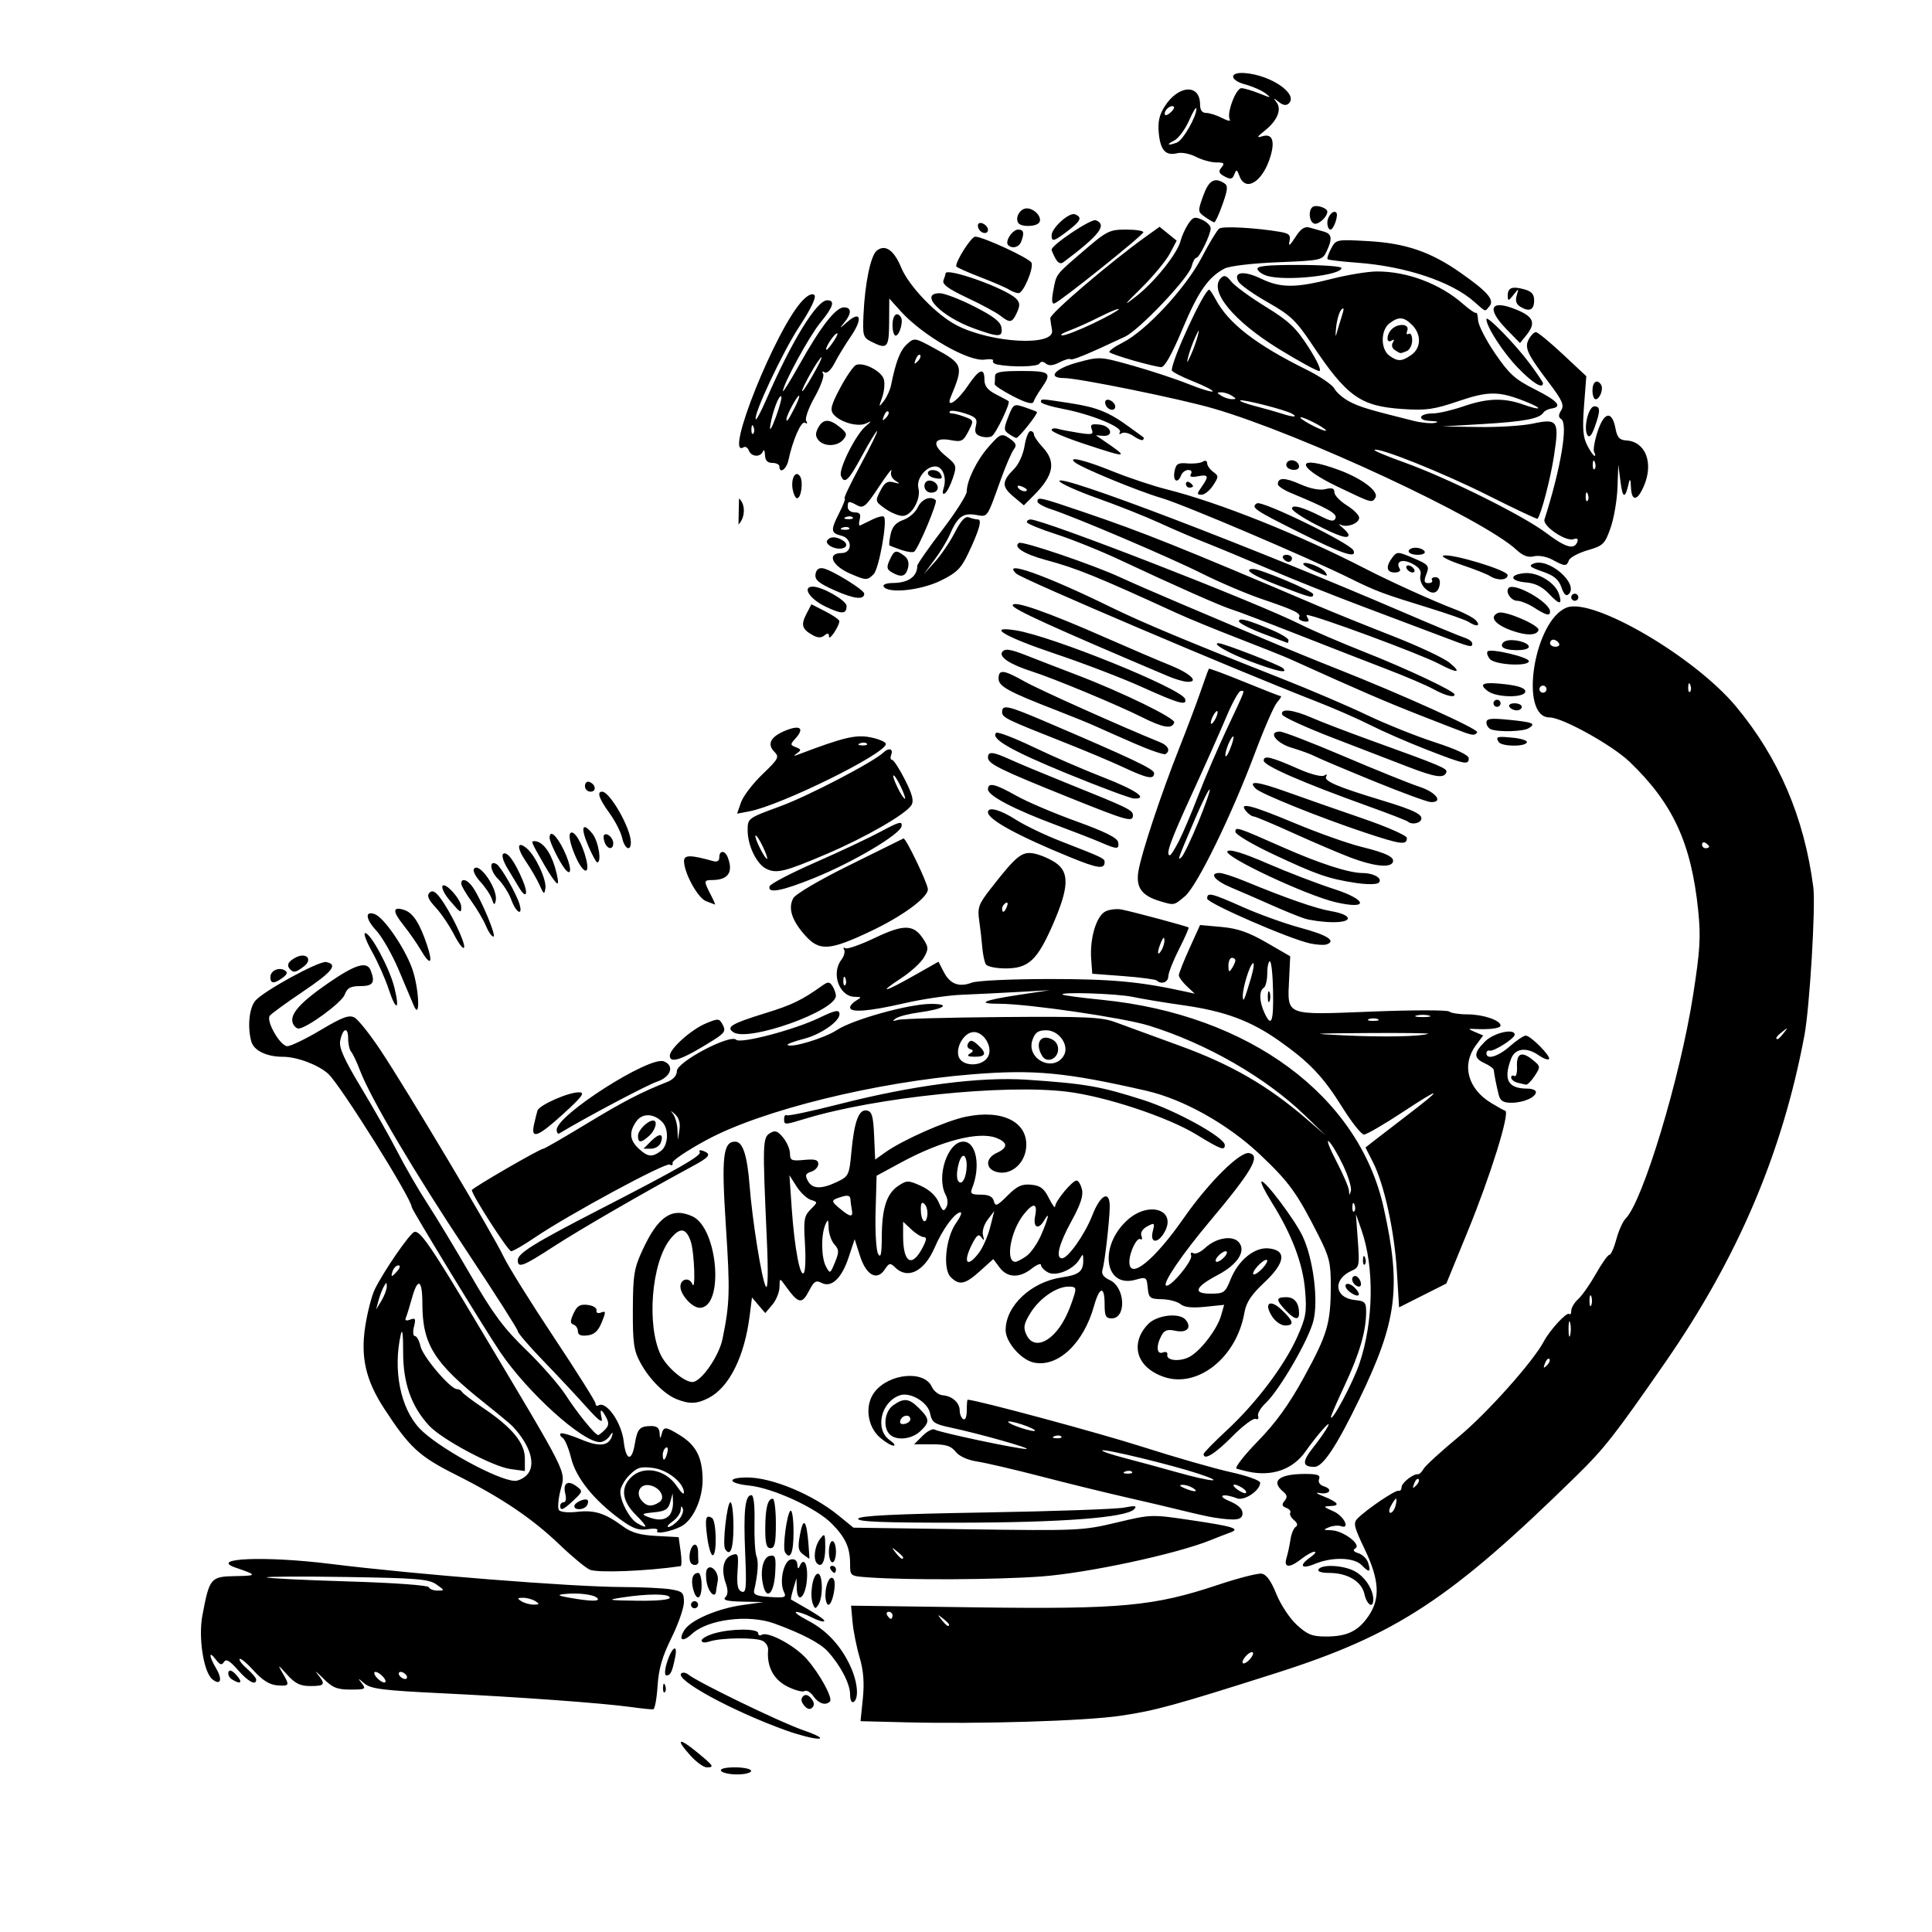<svg xmlns="http://www.w3.org/2000/svg" viewBox="0 0 752 752" height="752" width="752" id="svg1" version="1.1">
  <defs id="defs1"></defs>
  
  <g id="g1">
    <path id="path1" d="m 280.663,689.291 c -0.519,-0.84 1.591,-1.376 5.423,-1.376 3.45,0 6.273,0.619 6.273,1.376 0,0.757 -2.44,1.376 -5.423,1.376 -2.982,0 -5.805,-0.619 -6.273,-1.376 z m -11.773,-5.811 c -6.015,-6.586 -4.906,-7.458 2.142,-1.684 6.829,5.596 7.175,6.118 4.05,6.118 -1.178,0 -3.964,-1.996 -6.192,-4.435 z m 37.229,-9.877 c -20.746,-7.424 -43.447,-19.742 -40.969,-22.23 0.549,-0.551 1.788,-0.367 2.752,0.41 3.791,3.056 35.562,18.463 44.535,21.598 5.763,2.013 8.151,3.34 6.065,3.371 -1.892,0.028 -7.465,-1.389 -12.384,-3.15 z m 45.717,-3.238 -16.89,-0.423 0.897,-8.753 c 0.636,-6.205 0.267,-10.899 -1.267,-16.125 -1.19,-4.055 -2.422,-10.233 -2.738,-13.729 l -0.574,-6.357 49.002,0.661 c 56.086,0.756 68.875,-0.434 93.665,-8.713 7.915,-2.644 15.62,-4.626 17.122,-4.404 1.867,0.275 3.68,2.771 5.734,7.891 1.661,4.141 5.224,9.523 7.97,12.04 4.179,3.83 6.006,4.548 11.522,4.531 8.164,-0.025 12.465,-2.142 16.491,-8.115 4.557,-6.762 4.108,-13.997 -1.611,-25.929 -4.197,-8.757 -4.511,-10.144 -2.707,-11.948 3.623,-3.623 14.693,-11.101 15.908,-10.747 0.648,0.189 1.179,-0.436 1.179,-1.389 0,-1.691 4.588,-5.294 6.407,-5.032 0.502,0.072 1.473,-0.867 2.156,-2.088 0.683,-1.221 6.843,-6.856 13.689,-12.522 10.982,-9.09 29.047,-29.324 33.121,-37.097 2.28,-4.352 8.955,-11.587 9.856,-10.685 0.45,0.45 0.818,-0.118 0.818,-1.262 0,-1.144 1.228,-3.192 2.729,-4.55 1.501,-1.359 4.602,-5.789 6.892,-9.845 2.289,-4.056 4.648,-7.375 5.241,-7.375 0.593,0 1.807,-2.723 2.697,-6.051 0.89,-3.328 2.52,-6.953 3.623,-8.055 6.715,-6.715 21.229,-54.809 26.25,-86.985 2.723,-17.45 3.032,-22.596 1.977,-32.923 -2.672,-26.143 -9.79,-41.604 -26.599,-57.776 -6.807,-6.55 -26.272,-17.359 -31.258,-17.359 -12.035,0 -6.071,-37.92 6.729,-42.786 10.273,-3.906 49.656,19.115 65.795,38.46 16.672,19.984 26.625,43.244 30.144,70.446 0.952,7.358 -1.421,46.787 -3.474,57.718 -8.594,45.766 -25.942,86.488 -54.219,127.279 -19.57,28.229 -23.592,33.366 -34.474,44.031 -49.034,48.052 -70.148,61.921 -116.946,76.819 -39.317,12.516 -47.095,14.65 -60.543,16.612 -14.175,2.068 -54.567,3.284 -84.313,2.538 z m 135.912,-26.819 c 0,-0.768 -0.913,-0.619 -2.064,0.337 -1.135,0.942 -2.064,2.332 -2.064,3.089 0,0.768 0.913,0.619 2.064,-0.337 1.135,-0.942 2.064,-2.332 2.064,-3.089 z M 369.414,632.356 c 0,-0.286 -1.084,-1.369 -2.408,-2.408 -2.182,-1.712 -2.231,-1.663 -0.52,0.519 1.798,2.292 2.927,3.021 2.927,1.888 z m -22.016,-3.608 c 0,-0.757 -0.656,-1.376 -1.457,-1.376 -0.801,0 -1.075,0.619 -0.607,1.376 0.468,0.757 1.123,1.376 1.457,1.376 0.334,0 0.607,-0.619 0.607,-1.376 z m 195.788,-42.655 c 0.396,-1.514 0.49,-2.752 0.209,-2.752 -0.281,0 -1.174,1.238 -1.984,2.752 -0.814,1.52 -0.907,2.752 -0.209,2.752 0.695,0 1.588,-1.238 1.984,-2.752 z m 8.967,-10.356 c -0.424,-0.424 -1.193,0.34 -1.71,1.697 -0.747,1.961 -0.589,2.119 0.77,0.77 0.94,-0.933 1.363,-2.044 0.939,-2.467 z m 50.911,-46.783 c -0.424,-0.424 -1.193,0.34 -1.71,1.697 -0.747,1.961 -0.589,2.119 0.77,0.77 0.94,-0.933 1.363,-2.044 0.94,-2.467 z m 8.094,-14.067 c -0.346,-1.324 -0.629,-0.241 -0.629,2.408 0,2.649 0.283,3.732 0.629,2.408 0.346,-1.324 0.346,-3.492 0,-4.816 z m 8.219,-10.32 c -0.382,-0.946 -0.694,-0.172 -0.694,1.72 0,1.892 0.312,2.666 0.694,1.72 0.382,-0.946 0.382,-2.494 0,-3.44 z m 74.943,-102.51 c 1.712,-2.182 1.663,-2.231 -0.52,-0.52 -2.292,1.798 -3.021,2.927 -1.888,2.927 0.286,0 1.369,-1.084 2.408,-2.408 z M 665.249,329.553 c 0,-0.334 -0.619,-0.989 -1.376,-1.457 -0.757,-0.468 -1.376,-0.195 -1.376,0.607 0,0.801 0.619,1.457 1.376,1.457 0.757,0 1.376,-0.273 1.376,-0.607 z m -63.295,-61.312 c 0,-0.757 -0.619,-1.376 -1.376,-1.376 -0.757,0 -1.376,0.619 -1.376,1.376 0,0.757 0.619,1.376 1.376,1.376 0.757,0 1.376,-0.619 1.376,-1.376 z m 55.979,-1.634 c -0.439,-1.098 -0.765,-0.772 -0.831,0.831 -0.06,1.45 0.265,2.263 0.723,1.806 0.457,-0.457 0.506,-1.644 0.109,-2.637 z m -51.163,-16.254 c -0.468,-0.757 -1.433,-1.376 -2.145,-1.376 -0.712,0 -1.295,0.619 -1.295,1.376 0,0.757 0.965,1.376 2.145,1.376 1.18,0 1.762,-0.619 1.295,-1.376 z M 245.575,664.436 c -11.076,-1.544 -43.659,-3.912 -74.131,-5.387 -22.403,-1.084 -27.123,-1.684 -29.56,-3.756 -2.648,-2.251 -2.738,-2.256 -1.036,-0.058 1.715,2.214 1.358,2.408 -4.426,2.408 -5.266,0 -7.016,-0.728 -10.745,-4.472 -2.45,-2.46 -3.41,-3.185 -2.134,-1.612 3.314,4.084 2.951,4.708 -2.739,4.708 -3.966,0 -5.93,-0.967 -9.083,-4.472 -3.542,-3.937 -3.76,-4.025 -1.82,-0.736 2.967,5.03 2.855,5.302 -2.037,4.929 -2.934,-0.224 -5.722,-1.963 -9.051,-5.648 -2.646,-2.929 -5.13,-5.006 -5.519,-4.617 -0.39,0.39 0.897,2.104 2.859,3.81 1.962,1.706 3.567,3.609 3.567,4.23 0,2.487 -3.064,0.869 -7.135,-3.768 -3.178,-3.619 -4.588,-4.428 -5.408,-3.103 -0.856,1.386 -1.58,1.169 -3.183,-0.952 -2.824,-3.738 -2.707,-1.34 0.174,3.536 2.564,4.34 1.654,6.779 -1.539,4.129 -3.404,-2.825 -5.475,-16.214 -3.846,-24.858 2.756,-14.621 3.178,-15.117 12.991,-15.273 8.377,-0.133 8.382,-0.419 0.05,-3.255 -10.972,-3.735 11.432,-4.655 36.715,-1.508 33.212,4.134 93.86,8.946 113.596,9.012 7.568,0.025 16.082,0.43 18.92,0.899 4.617,0.763 5.16,1.284 5.16,4.953 0,2.255 -2.183,8.521 -4.85,13.924 -3.615,7.322 -4.995,12.094 -5.416,18.738 -0.311,4.903 -1.07,8.991 -1.685,9.084 -0.616,0.093 -4.525,-0.306 -8.687,-0.886 z m -96.319,-11.609 c -0.942,-1.135 -2.332,-2.064 -3.089,-2.064 -0.768,0 -0.619,0.913 0.337,2.064 0.942,1.135 2.332,2.064 3.089,2.064 0.768,0 0.619,-0.913 -0.337,-2.064 z m 8.944,-0.688 c -0.468,-0.757 -1.47,-1.376 -2.226,-1.376 -0.757,0 -0.993,0.619 -0.526,1.376 0.468,0.757 1.47,1.376 2.226,1.376 0.757,0 0.993,-0.619 0.526,-1.376 z m 50.223,-28.896 c -1.135,-0.734 -3.302,-1.334 -4.816,-1.334 -2.279,0 -2.397,0.229 -0.688,1.334 1.135,0.734 3.302,1.334 4.816,1.334 2.279,0 2.397,-0.229 0.688,-1.334 z m 24.011,-1.264 c -1.448,-1.4 -7.699,-2.121 -13.003,-1.5 -2.644,0.31 -2.166,0.631 2.064,1.388 8.423,1.508 12.425,1.549 10.939,0.112 z m 28.276,-0.112 c 0,-1.587 -8.606,-1.616 -18.576,-0.063 -6.165,0.96 -5.558,1.091 5.848,1.255 7.69,0.111 12.728,-0.361 12.728,-1.192 z m -90.852,-5.155 c -2.945,-2.08 -7.659,-2.469 -35.05,-2.892 -17.406,-0.269 -31.338,-0.199 -30.96,0.155 0.378,0.354 14.62,1.061 31.648,1.571 17.647,0.529 31.157,1.496 31.418,2.249 0.252,0.726 1.783,1.321 3.402,1.321 2.832,0 2.815,-0.091 -0.459,-2.403 z m 143.14,47.123 c -1.206,-1.454 -1.351,-2.639 -0.434,-3.557 0.917,-0.917 1.979,-0.649 3.186,0.805 1.206,1.454 1.351,2.639 0.434,3.557 -0.917,0.917 -1.979,0.649 -3.186,-0.805 z m 3.628,-3.589 c -1.118,-1.596 -2.679,-2.501 -3.471,-2.012 -0.791,0.489 -3.853,-0.343 -6.805,-1.848 -5.307,-2.707 -7.958,-7.807 -7.375,-14.186 0.119,-1.304 -0.857,-2.897 -2.168,-3.54 -2.822,-1.382 -16.2,-1.219 -20.617,0.251 -1.861,0.619 -3.096,0.47 -3.096,-0.374 0,-0.772 2.322,-2.049 5.16,-2.837 6.704,-1.862 16.856,-1.857 16.856,0.009 0,0.801 0.612,1.079 1.36,0.617 2.399,-1.483 12.944,4.184 17.551,9.431 5.136,5.85 10.27,15.271 9.008,16.533 -1.682,1.682 -4.402,0.814 -6.404,-2.043 z m 14.255,-0.802 c -0.006,-4.077 -3.8,-11.332 -8.739,-16.711 -2.945,-3.207 -10.178,-6.976 -20.755,-10.815 -10.039,-3.644 -25.922,-1.63 -32.071,4.067 -3.64,3.373 -5.411,2.476 -2.937,-1.486 2.427,-3.887 12.78,-8.365 22.539,-9.749 l 8.256,-1.171 -8.187,-0.168 c -5.998,-0.123 -7.779,-0.576 -6.66,-1.695 1.06,-1.06 1.111,-2.719 0.169,-5.423 -1.882,-5.398 -0.969,-9.762 2.295,-10.963 2.563,-0.943 2.72,-0.519 2.292,6.194 -0.346,5.422 0.047,7.402 1.588,7.993 1.764,0.677 1.955,-1.414 1.373,-15.065 -0.699,-16.407 -0.042,-22.489 2.428,-22.489 0.895,0 1.349,4.021 1.205,10.664 -0.128,5.865 0.219,11.774 0.771,13.132 0.886,2.179 0.56,6.862 -0.928,13.356 -0.361,1.573 1.103,2.165 6.154,2.487 5.986,0.382 6.51,0.183 5.424,-2.064 -1.857,-3.841 -0.073,-12.01 2.741,-12.548 1.555,-0.297 2.446,0.428 2.517,2.048 0.062,1.445 0.403,1.78 0.803,0.789 1.612,-3.996 3.336,-1.242 2.948,4.708 -0.464,7.107 -3.78,10.16 -3.978,3.662 l -0.118,-3.899 -1.212,4.059 c -0.667,2.232 -1.078,4.134 -0.914,4.227 9.851,5.554 13.456,7.911 12.918,8.449 -0.367,0.367 -2.553,-0.306 -4.856,-1.497 -2.303,-1.191 -4.992,-2.137 -5.976,-2.101 -0.984,0.035 1.074,1.555 4.573,3.377 7.232,3.767 12.871,9.87 16.525,17.886 2.77,6.076 3.322,12.444 1.193,13.76 -0.792,0.49 -1.378,-0.789 -1.381,-3.015 z m -72.813,-2.604 c 0.066,-1.603 0.392,-1.929 0.831,-0.831 0.397,0.993 0.349,2.18 -0.109,2.637 -0.457,0.457 -0.782,-0.355 -0.723,-1.806 z M 90.266,653.653 c -1.038,-0.658 -1.642,-1.934 -1.341,-2.836 0.353,-1.06 1.462,-0.629 3.133,1.217 2.628,2.903 1.641,3.795 -1.792,1.62 z m 169.141,-5.893 c 1.874,-6.535 4.605,-8.573 3.351,-2.501 -1.165,5.641 -1.779,6.88 -3.408,6.88 -0.669,0 -0.644,-1.935 0.057,-4.379 z m 9.56,-23.14 c 0,-0.757 0.619,-1.376 1.376,-1.376 0.757,0 1.376,0.619 1.376,1.376 0,0.757 -0.619,1.376 -1.376,1.376 -0.757,0 -1.376,-0.619 -1.376,-1.376 z m 47.448,-0.252 c -1.323,-3.447 -0.182,-11.165 1.743,-11.797 2.063,-0.677 2.379,8.875 0.397,12.01 -1.108,1.752 -1.397,1.723 -2.14,-0.213 z m 4.86,-3.532 c 0.025,-4.462 1.983,-8.171 3.241,-6.136 1.141,1.847 -0.534,9.92 -2.058,9.92 -0.662,0 -1.194,-1.703 -1.183,-3.784 z m 209.81,-0.368 c -1.087,-4.948 -6.579,-8.232 -13.767,-8.232 -2.96,0 -4.622,-0.556 -4.115,-1.376 1.339,-2.167 10.193,-1.607 14.462,0.915 3.858,2.279 6.865,7.029 6.865,10.845 0,3.644 -2.518,2.071 -3.445,-2.153 z m -261.324,-2.103 c -0.928,-3.697 -0.119,-6.129 2.038,-6.129 0.712,0 1.295,2.167 1.295,4.816 0,5.601 -2.054,6.41 -3.333,1.313 z m 5.404,-1.967 c -0.495,-2.252 -0.489,-4.759 0.013,-5.571 1.489,-2.41 4.812,1.285 4.179,4.648 -0.305,1.624 -0.601,3.417 -0.658,3.985 -0.268,2.709 -2.737,0.57 -3.535,-3.062 z m 21.952,0.918 c -1.407,-5.604 -0.193,-11.201 2.541,-11.72 2.18,-0.414 2.433,0.413 2.064,6.76 -0.448,7.709 -3.177,10.649 -4.605,4.96 z m 40.992,-3.342 c -7.191,-0.503 -7.224,-0.526 -7.224,-5.16 0,-6.435 -1.717,-10.243 -7.09,-15.722 -5.997,-6.115 -22.892,-13.906 -32.251,-14.872 -8.251,-0.852 -8.759,-3.135 -0.697,-3.135 9.633,0 25.529,6.615 35.528,14.786 l 5.81,4.748 44.413,0.627 c 43.009,0.607 44.842,0.525 57.971,-2.61 13.542,-3.233 13.576,-3.234 29.341,-0.89 16.49,2.452 19.078,3.301 14.745,4.838 -1.433,0.508 -4.772,1.803 -7.421,2.878 -13.368,5.426 -48.031,12.858 -66.047,14.16 -17.621,1.273 -51.377,1.451 -67.079,0.352 z m 13.416,-7.761 c 0,-0.286 -1.084,-1.369 -2.408,-2.408 -2.182,-1.712 -2.231,-1.663 -0.519,0.52 1.798,2.292 2.927,3.021 2.927,1.888 z m -121.953,4.76 c -1.612,-0.703 -6.875,-5.058 -11.696,-9.678 -10.785,-10.335 -22.618,-18.31 -40.49,-27.287 -14.258,-7.161 -17.953,-10.575 -27.834,-25.712 -7.181,-11.001 -9.256,-20.017 -7.382,-32.073 0.858,-5.518 2.546,-12.024 3.751,-14.458 3.522,-7.112 13.444,-21.514 15.317,-22.232 2.17,-0.833 6.61,5.638 24.934,36.343 35.867,60.099 33.971,56.3 32.002,64.118 -0.864,3.431 -1.164,6.898 -0.666,7.703 0.536,0.867 3.459,1.176 7.163,0.759 6.774,-0.764 10.869,0.536 17.777,5.642 3.315,2.45 6.632,3.401 13.072,3.746 l 8.63,0.463 0.78,5.588 c 0.429,3.074 0.429,5.64 0,5.703 -13.305,1.955 -32.332,2.694 -35.359,1.374 z m -24.573,-36.788 c 3.8,-3.8 1.575,-11.486 -5.519,-19.059 -0.757,-0.808 -5.71,-4.916 -11.008,-9.129 -19.614,-15.599 -24.057,-22.736 -24.072,-38.679 -0.009,-9.344 -1.786,-10.25 -4.05,-2.064 -0.89,3.216 -1.944,6.622 -2.342,7.569 -0.49,1.163 0.048,1.424 1.66,0.806 2.013,-0.772 2.241,-0.343 1.465,2.751 -0.508,2.023 -0.341,3.666 0.373,3.666 0.711,0 1.682,1.77 2.157,3.933 0.891,4.056 11.642,16.706 14.198,16.706 0.792,0 1.646,0.464 1.898,1.032 0.252,0.568 4.024,3.433 8.382,6.367 11.183,7.53 16.156,13.564 16.156,19.602 v 4.89 l -5.679,-0.794 c -6.906,-0.966 -26.682,-11.531 -31.612,-16.888 -6.939,-7.54 -10.121,-16.577 -10.09,-28.657 0.018,-6.901 -0.318,-9.468 -0.9,-6.88 -3.12,13.874 -0.188,28.657 7.261,36.6 6.83,7.285 30.429,20.276 37.138,20.445 1.27,0.032 3.334,-0.966 4.585,-2.217 z m -54.457,-73.403 c 0.006,-1.835 -0.123,-1.835 -1.161,0 -0.642,1.135 -1.578,3.612 -2.08,5.504 l -0.912,3.44 2.073,-3.44 c 1.14,-1.892 2.076,-4.369 2.08,-5.504 z m 4.219,-6.192 c 0.987,-1.19 1.121,-2.064 0.316,-2.064 -0.768,0 -1.754,0.929 -2.189,2.064 -0.436,1.135 -0.578,2.064 -0.316,2.064 0.262,0 1.247,-0.929 2.189,-2.064 z m 168.557,116.27 c -0.468,-0.757 -0.195,-1.376 0.607,-1.376 0.801,0 1.457,0.619 1.457,1.376 0,0.757 -0.273,1.376 -0.607,1.376 -0.334,0 -0.989,-0.619 -1.457,-1.376 z m 206.741,-1.605 c -2.957,-3.098 -11.534,-3.346 -18.276,-0.529 -5.354,2.237 -6.386,0.669 -1.714,-2.604 1.682,-1.178 2.385,-2.142 1.562,-2.142 -0.823,0 -3.071,1.238 -4.995,2.752 -4.723,3.715 -7.077,3.577 -5.883,-0.344 0.518,-1.703 1.212,-4.918 1.54,-7.145 0.329,-2.227 1.244,-4.449 2.035,-4.937 0.921,-0.569 0.678,-1.518 -0.677,-2.643 -1.163,-0.965 -1.815,-2.239 -1.449,-2.83 0.366,-0.592 -0.33,-1.458 -1.546,-1.924 -1.688,-0.648 -1.845,-1.289 -0.663,-2.714 1.17,-1.41 1.04,-2.287 -0.533,-3.592 -4.99,-4.141 -1.596,-6.894 8.499,-6.894 4.872,0 6.06,0.434 5.462,1.994 -0.464,1.209 0.298,2.331 1.937,2.851 3.62,1.149 2.103,3.306 -1.812,2.575 -1.702,-0.318 -1.127,0.204 1.279,1.161 5.952,2.367 7.064,3.781 3.08,3.916 -3.034,0.102 -2.933,0.284 1.147,2.068 4.097,1.792 6.699,7.205 2.752,5.725 -0.946,-0.355 -2.958,-0.155 -4.472,0.444 -2.443,0.967 -2.348,1.1 0.846,1.186 4.553,0.122 11.808,5.534 9.408,7.017 -1.159,0.716 -0.793,1.314 1.19,1.943 1.575,0.5 3.261,2.162 3.747,3.694 1.182,3.725 0.443,4.017 -2.463,0.973 z m -261.418,-1.422 c -0.816,-2.425 0.363,-6.605 1.863,-6.605 0.669,0 1.215,1.238 1.215,2.752 0,1.514 0.046,3.201 0.103,3.75 0.189,1.83 -2.571,1.919 -3.182,0.103 z m 49.366,0.696 c -1.559,-1.559 -0.938,-6.698 1.14,-9.446 1.881,-2.487 2.023,-2.274 2.064,3.096 0.042,5.516 -1.326,8.228 -3.204,6.35 z m 4.624,-4.549 c 0,-2.27 0.619,-4.128 1.376,-4.128 0.757,0 1.376,1.858 1.376,4.128 0,2.27 -0.619,4.128 -1.376,4.128 -0.757,0 -1.376,-1.858 -1.376,-4.128 z m -10.054,1.032 c -1.92,-1.421 -2.121,-2.796 -1.154,-7.912 1.289,-6.822 2.511,-5.396 3.245,3.784 0.257,3.216 0.415,5.848 0.35,5.848 -0.065,0 -1.163,-0.774 -2.441,-1.72 z m -37.309,-6.697 c -0.978,-7.371 -0.578,-8.973 1.864,-7.464 1.749,1.081 1.998,14.504 0.269,14.504 -0.659,0 -1.619,-3.168 -2.133,-7.041 z m 30.286,5.863 c -1.055,-1.706 0.743,-15.281 2.138,-16.143 0.649,-0.401 1.18,3.332 1.18,8.296 0,8.098 -1.284,11.137 -3.317,7.847 z m -23.33,-1.276 c -1.088,-1.76 0.782,-18.186 2.07,-18.186 0.652,0 1.185,4.334 1.185,9.632 0,8.527 -1.247,11.804 -3.255,8.555 z m 15.639,-7.754 c 0,-8.005 0.934,-11.808 2.899,-11.808 0.676,0 1.229,4.334 1.229,9.632 0,7.644 -0.426,9.632 -2.064,9.632 -1.581,0 -2.064,-1.746 -2.064,-7.455 z m -42.052,0.712 c 0.511,-0.827 -0.909,-1.075 -3.669,-0.64 -3.59,0.566 -5.773,-0.217 -10.77,-3.865 -10.247,-7.48 -17.192,-16.151 -19.079,-23.821 -0.929,-3.774 -2.399,-7.301 -3.267,-7.837 -0.868,-0.536 -1.242,-1.312 -0.831,-1.723 0.411,-0.411 3.981,0.618 7.933,2.288 7.422,3.136 11.093,2.599 12.222,-1.788 0.293,-1.14 -0.135,-0.954 -1.018,0.442 -0.838,1.324 -2.577,2.405 -3.864,2.401 -6.821,-0.021 -28.201,-19.368 -38.864,-35.171 -6.08,-9.01 -34.339,-55.321 -34.339,-56.275 0,-3.25 -27.933,-47.829 -32.546,-51.941 -3.939,-3.511 -12.144,-6.588 -17.569,-6.588 -6.401,0 -11.395,-2.431 -12.357,-6.016 -1.529,-5.698 -0.8,-12.971 1.585,-15.807 3.169,-3.768 24.804,-15.591 27.555,-15.057 4.734,0.919 2.565,3.693 -8.953,11.454 -6.636,4.471 -12.484,8.732 -12.994,9.467 -1.483,2.136 4.129,11.83 6.848,11.83 1.333,0 7.171,-2.825 12.973,-6.278 8.464,-5.037 11.066,-6.002 13.164,-4.879 1.438,0.769 6.027,6.536 10.199,12.814 10.265,15.449 43.788,71.671 47.828,80.214 1.79,3.784 10.581,17.899 19.536,31.366 8.955,13.467 16.283,25.114 16.283,25.881 0,0.767 0.494,1.089 1.098,0.716 3.043,-1.881 9.003,6.594 9.856,14.017 0.864,7.512 3.134,8.034 4.312,0.991 0.989,-5.914 1.865,-6.905 6.176,-6.988 2.405,-0.046 3.37,0.716 3.485,2.752 0.132,2.321 0.27,2.393 0.789,0.408 0.794,-3.039 1.487,-3.01 6.889,0.283 6.404,3.905 8.858,8.487 9.055,16.911 0.182,7.771 -3.653,16.317 -8.415,18.752 -3.943,2.016 -10.153,3.148 -9.249,1.686 z m -8.309,-6.191 c -5.39,-5.39 -6.059,-10.453 -1.926,-14.585 4.857,-4.857 13.541,-3.174 17.923,3.473 1.484,2.252 2.703,3.355 2.708,2.451 0.021,-3.789 -6.266,-8.857 -11.928,-9.617 -4.903,-0.658 -6.259,-0.252 -9.286,2.775 -1.949,1.949 -3.545,4.842 -3.545,6.427 0,3.859 3.555,10.531 6.536,12.268 4.402,2.564 4.247,1.537 -0.482,-3.192 z m 16.577,2.006 c 1.33,-1.47 2.094,-3.482 1.698,-4.472 -0.481,-1.202 -0.757,-1.026 -0.829,0.53 -0.06,1.281 -1.485,3.294 -3.167,4.472 -1.682,1.178 -2.397,2.142 -1.589,2.142 0.808,0 2.557,-1.203 3.887,-2.672 z m -3.643,-1.731 c 0.908,-0.908 1.589,-3.23 1.514,-5.16 l -0.137,-3.509 -0.949,3.44 c -0.773,2.802 -1.959,3.532 -6.399,3.936 -4.39,0.399 -4.914,0.715 -2.698,1.623 4.018,1.646 6.798,1.541 8.669,-0.33 z m -3.853,-5.211 c 2.741,-1.748 0.207,-6.035 -3.931,-6.651 -3.576,-0.532 -5.344,3.059 -2.935,5.962 1.956,2.356 3.937,2.555 6.865,0.689 z m 3.151,-19.284 c 0.396,-1.515 0.159,-2.407 -0.528,-1.983 -0.686,0.424 -1.248,1.663 -1.248,2.754 0,2.848 0.935,2.442 1.775,-0.771 z m -24.315,-8.909 c 1.559,-1.559 1.685,-2.679 0.541,-4.816 -1.96,-3.662 -2.691,-3.533 -1.771,0.312 0.522,2.184 -1.238,0.876 -5.977,-4.439 -3.695,-4.144 -11.206,-12.18 -16.693,-17.857 -5.487,-5.677 -9.976,-10.894 -9.976,-11.594 0,-0.7 -8.891,-14.645 -19.757,-30.99 -20.459,-30.774 -37.491,-59.567 -41.589,-70.31 -1.299,-3.406 -2.888,-6.78 -3.531,-7.499 -0.643,-0.719 -1.169,-3.077 -1.169,-5.241 0,-4.673 -2.138,-3.929 -3.095,1.077 -0.499,2.61 1.614,7.303 8.216,18.252 4.888,8.106 11.265,19.383 14.171,25.059 2.906,5.676 8.106,14.654 11.555,19.952 3.45,5.298 11.078,17.934 16.952,28.08 8.617,14.886 12.766,20.466 21.486,28.896 5.943,5.746 12.894,13.686 15.446,17.645 4.461,6.921 11.438,15.506 12.601,15.506 0.307,0 1.473,-0.914 2.59,-2.031 z m 98.602,34.588 c 0.382,-1.151 14.147,-1.827 49.265,-2.421 26.804,-0.453 51.211,-1.308 54.238,-1.899 4.358,-0.851 5.171,-0.719 3.905,0.634 -3.063,3.275 -28.062,5.191 -68.306,5.237 -29.479,0.034 -39.497,-0.364 -39.103,-1.551 z m 138.591,-0.426 c -1.892,-0.285 -7.155,-1.444 -11.696,-2.575 -4.541,-1.131 -14.757,-3.536 -22.704,-5.344 -7.946,-1.808 -22.807,-5.459 -33.023,-8.113 -10.217,-2.654 -21.362,-5.254 -24.768,-5.778 -3.805,-0.585 -7.067,-2.064 -8.461,-3.837 -1.768,-2.247 -3.803,-2.884 -9.211,-2.884 h -6.941 l 3.297,-3.297 c 1.813,-1.813 3.921,-2.911 4.684,-2.44 1.806,1.116 32.743,7.668 35.695,7.559 2.475,-0.091 -18.228,-5.943 -29.586,-8.363 -6.249,-1.331 -7.179,-1.983 -7.889,-5.532 -0.865,-4.326 -7.748,-8.41 -11.786,-6.993 -7.408,2.6 -9.799,13.317 -3.894,17.453 1.682,1.178 2.336,2.142 1.453,2.142 -0.883,0 -3.226,-1.394 -5.207,-3.098 -5.097,-4.384 -6.093,-12.803 -2.113,-17.852 5.704,-7.236 19.268,-8.458 22.21,-2.001 0.781,1.714 2.667,3.21 4.191,3.325 3.736,0.281 6.679,2.906 6.679,5.954 0,1.376 0.619,2.885 1.376,3.353 0.803,0.496 1.376,-0.903 1.376,-3.359 0,-2.315 0.155,-4.208 0.344,-4.207 3.292,0.025 50.984,12.881 68.148,18.37 12.656,4.048 28.119,8.482 34.363,9.854 6.244,1.372 11.352,3.21 11.352,4.085 0,3.022 -6.19,7.188 -9.028,6.077 -5.344,-2.092 -8.192,-1.104 -3.012,1.044 3.392,1.407 5.16,3.033 5.16,4.745 0,2.652 -2.35,3.017 -11.008,1.711 z m 10.968,-11.544 c -3.239,-2.048 -4.881,-1.517 -1.945,0.629 1.468,1.073 2.961,1.659 3.319,1.301 0.358,-0.358 -0.261,-1.226 -1.374,-1.93 z m -19.224,0.054 c -1.135,-0.734 -2.993,-1.3 -4.128,-1.258 -1.361,0.05 -1.127,0.478 0.688,1.258 3.783,1.625 5.955,1.625 3.44,0 z m 2.064,-5.613 c -10.588,-3.479 -36.656,-9.788 -37.395,-9.05 -0.311,0.311 3.642,1.657 8.783,2.991 5.141,1.334 14.302,3.823 20.356,5.53 13.623,3.842 19.479,4.217 8.256,0.529 z m -25.828,-0.722 c -0.457,-0.457 -1.644,-0.506 -2.637,-0.109 -1.098,0.439 -0.772,0.765 0.831,0.831 1.451,0.06 2.263,-0.265 1.806,-0.723 z m -27.52,-13.76 c -0.457,-0.457 -1.644,-0.506 -2.637,-0.109 -1.098,0.439 -0.772,0.765 0.831,0.831 1.451,0.06 2.263,-0.265 1.806,-0.723 z m -13.387,-3.985 c -2.649,-1.02 -5.745,-1.855 -6.88,-1.855 -1.135,0 0.103,0.835 2.752,1.855 2.649,1.02 5.745,1.855 6.88,1.855 1.135,0 -0.103,-0.835 -2.752,-1.855 z M 218.056,586.092 c 0,-0.757 0.631,-1.376 1.402,-1.376 0.792,0 1.043,-1.433 0.576,-3.29 -1.038,-4.137 0.95,-5.472 4.354,-2.925 2.523,1.887 2.485,2.071 -1.113,5.46 -4.024,3.789 -5.22,4.277 -5.22,2.131 z m 5.504,0.147 c 0,-1.395 4.191,-3.295 5.151,-2.335 0.346,0.346 0.221,1.289 -0.278,2.096 -1.098,1.776 -4.872,1.961 -4.872,0.239 z m 262.124,-13.459 c -1.514,-0.335 -3.477,-0.844 -4.363,-1.131 -0.886,-0.287 2.829,-5.083 8.256,-10.656 7.05,-7.241 12.165,-14.328 17.917,-24.825 9.188,-16.767 10.447,-21.016 10.492,-35.425 0.029,-9.162 -0.528,-11.467 -4.824,-19.952 -8.358,-16.507 -11.369,-20.671 -22.697,-31.39 -12.481,-11.811 -29.826,-21.538 -44.301,-24.846 -31.371,-7.168 -43.643,-8.331 -67.599,-6.407 -37.681,3.026 -81.93,13.929 -103.358,25.467 -7.594,4.089 -13.638,8.144 -13.43,9.011 0.208,0.867 -0.282,1.168 -1.088,0.67 -1.563,-0.966 -39.428,19.508 -52.533,28.405 -4.31,2.926 -8.448,5.32 -9.196,5.32 -1.185,0 -15.304,-21.939 -15.304,-23.781 0,-0.765 26.51,-16.122 27.831,-16.122 0.452,0 7.905,-4.298 16.562,-9.55 14.501,-8.798 21.646,-12.509 31.63,-16.426 2.381,-0.934 3.784,-2.51 3.784,-4.251 0,-3.553 20.76,-14.51 23.085,-12.184 1.662,1.662 22.734,-3.889 32.286,-8.504 6.362,-3.074 7.924,-3.355 7.924,-1.428 0,2.841 -7.354,7.913 -13.909,9.593 -3.791,0.972 -6.629,2.031 -6.306,2.353 1.318,1.318 14.375,-2.623 19.202,-5.797 6.305,-4.146 28.297,-10.229 36.79,-10.176 7.791,0.048 4.904,2.018 -4.882,3.332 -3.82,0.513 -7.845,1.551 -8.944,2.308 -1.536,1.057 -1.337,1.191 0.864,0.579 1.574,-0.438 19.84,-0.933 40.591,-1.1 32.332,-0.26 38.615,0.024 43.922,1.989 3.406,1.261 14.772,5.418 25.26,9.238 19.885,7.242 34.134,15.479 49.188,28.435 l 7.423,6.388 -7.981,-7.724 c -15.266,-14.774 -38.351,-28.058 -60.818,-34.998 -9.929,-3.067 -47.095,-8.492 -58.181,-8.492 -9.244,0 -6.248,-1.379 7.507,-3.454 l 12.147,-1.832 -12.384,0.698 c -6.811,0.384 -16.718,0.872 -22.016,1.086 -5.298,0.213 -15.353,1.708 -22.345,3.321 -13.662,3.152 -20.998,3.72 -20.998,1.626 0,-0.719 1.084,-1.939 2.408,-2.71 2.163,-1.26 2.102,-1.407 -0.61,-1.444 -5.97,-0.083 -9.246,-9.054 -5.238,-14.348 1.087,-1.436 1.591,-3.234 1.12,-3.997 -0.471,-0.762 -0.257,-1.015 0.476,-0.563 0.733,0.453 5.883,-1.351 11.446,-4.008 11.301,-5.399 15.132,-5.327 18.852,0.35 2.099,3.203 2.132,3.955 0.315,7.202 -1.116,1.994 -5.096,5.638 -8.846,8.097 -9.356,6.137 -6.725,5.619 4.889,-0.963 l 9.59,-5.434 2.048,3.961 c 2.462,4.762 5.931,6.092 10.93,4.191 2.071,-0.787 15.464,-1.411 30.301,-1.411 24.282,0 35.284,1.026 53.038,4.945 l 3.44,0.759 -3.096,-2.906 c -1.703,-1.598 -3.096,-3.515 -3.096,-4.258 0,-0.744 1.858,-5.45 4.128,-10.457 l 4.128,-9.105 8.333,0.756 c 6.289,0.57 10.592,2.063 17.543,6.087 l 9.211,5.331 -0.425,8.896 c -0.689,14.434 -1.863,13.972 32.076,12.628 15.891,-0.629 29.48,-0.643 30.199,-0.03 0.719,0.613 3.941,1.114 7.159,1.114 6.029,0 12.861,2.31 12.861,4.349 0,1.096 -4.281,1.646 -10.32,1.326 -2.421,-0.128 -2.373,0.015 0.402,1.195 l 3.154,1.341 -2.895,3.916 c -5.573,7.538 -3.101,16.815 5.95,22.333 2.418,1.474 4.91,2.854 5.537,3.066 1.927,0.652 -5.678,25.125 -14.52,46.722 l -8.401,20.52 -9.202,4.634 -9.202,4.634 -0.851,-14.019 c -0.954,-15.725 -4.941,-33.905 -9.317,-42.482 l -2.911,-5.706 3.241,-2.552 c 1.782,-1.404 7.702,-5.958 13.154,-10.121 14.138,-10.794 13.406,-11.213 -1.929,-1.103 -7.283,4.802 -14.055,8.73 -15.049,8.73 -0.994,0 -4.765,-4.737 -8.379,-10.527 -7.488,-11.995 -12.719,-17.52 -24.46,-25.835 -11.137,-7.887 -21.269,-11.667 -37.398,-13.952 -7.432,-1.053 -16.3,-2.52 -19.706,-3.26 -5.974,-1.298 -28.574,-2.045 -27.405,-0.906 0.315,0.307 7.268,1.229 15.451,2.049 57.142,5.723 99.868,37.266 109.557,80.885 6.92,31.151 5.257,44.15 -9.566,74.746 -8.794,18.152 -14.106,26.144 -17.379,26.144 -4.823,0 -4.909,-2 -0.333,-7.748 2.331,-2.928 4.854,-6.562 5.606,-8.076 1.543,-3.103 -4.09,3.23 -8.768,9.86 -4.965,7.035 -13.095,9.856 -22.444,7.788 z m 43.444,-42.011 c 5.55,-16.448 5.874,-37.47 0.803,-52.003 l -2.161,-6.192 0.746,10.32 c 0.704,9.732 0.57,10.398 -2.355,11.696 -7.561,3.355 -6.743,10.64 1.285,11.439 3.872,0.385 4.33,0.898 4.3,4.816 -0.057,7.412 -2.626,16.167 -8.297,28.267 -2.986,6.373 -5.418,11.965 -5.403,12.428 0.08,2.556 8.599,-13.411 11.082,-20.77 z m -3.639,-27.825 c -1.457,-1.065 -2.171,-2.415 -1.587,-3 0.584,-0.584 2.095,-0.031 3.356,1.231 2.974,2.974 1.667,4.281 -1.769,1.769 z m 1.704,-3.08 c -1.315,-1.315 -1.131,-3.211 0.311,-3.211 0.676,0 1.585,0.929 2.021,2.064 0.805,2.097 -0.661,2.818 -2.332,1.147 z m 3.319,-9.517 c 0.066,-1.603 0.392,-1.929 0.831,-0.831 0.397,0.993 0.349,2.18 -0.109,2.637 -0.457,0.457 -0.782,-0.355 -0.723,-1.806 z m -3.297,-21.471 c -0.439,-1.098 -0.765,-0.772 -0.831,0.831 -0.06,1.45 0.265,2.263 0.723,1.806 0.457,-0.457 0.506,-1.644 0.109,-2.637 z m -4.447,-15.33 c -2.002,-4.229 -4.498,-8.4 -5.546,-9.27 -1.048,-0.87 0.251,2.555 2.886,7.611 2.635,5.055 4.863,10.23 4.951,11.5 0.142,2.058 0.224,2.066 0.755,0.078 0.327,-1.226 -1.043,-5.69 -3.046,-9.919 z M 257.18,448.043 c 2.985,-2.183 3.285,-8.64 0.53,-11.395 -3.351,-3.351 -7.763,-3.416 -10.051,-0.149 -2.884,4.118 -2.607,7.272 0.927,10.565 3.523,3.283 5.184,3.472 8.593,0.978 z m -3.693,-3.944 c 3.259,-3.259 5.067,-2.885 3.669,0.759 -0.477,1.244 -2.177,2.261 -3.778,2.261 h -2.911 z m -5.16,-1.989 c 0,-2.147 3.648,-5.863 5.848,-5.956 1.961,-0.083 1.023,3.665 -1.484,5.935 -3.177,2.875 -4.364,2.881 -4.364,0.021 z m 14.223,-8.593 c -1.383,-1.226 -1.74,-1.328 -0.797,-0.227 0.941,1.097 1.803,3.884 1.916,6.192 l 0.206,4.197 0.591,-3.969 c 0.398,-2.672 -0.228,-4.696 -1.916,-6.192 z m 122.048,-22.266 c 1.923,-3.593 -1.539,-9.54 -5.553,-9.54 -3.522,0 -7.004,5.421 -5.984,9.319 1.104,4.223 9.312,4.38 11.538,0.221 z m -7.118,-1.138 c 1.496,-0.948 1.516,-1.308 0.1,-1.78 -1.035,-0.345 -1.33,-1.313 -0.707,-2.32 0.823,-1.332 1.667,-1.186 3.684,0.638 3.625,3.28 3.271,4.696 -1.169,4.671 -2.66,-0.015 -3.227,-0.374 -1.908,-1.209 z m 36.513,0.875 c 2.439,-3.897 -1.677,-9.964 -6.761,-9.964 -3.159,0 -4.33,0.818 -5.358,3.742 -2.584,7.347 8.01,12.786 12.119,6.222 z m -8.294,0.088 c -3.095,-4.956 -0.657,-8.9 3.97,-6.423 1.568,0.839 2.399,2.536 2.138,4.362 -0.488,3.415 -4.432,4.745 -6.108,2.061 z m 150.159,-8.672 c 0.757,-0.261 -9.769,-0.4 -23.392,-0.309 -22.541,0.151 -23.345,0.234 -8.944,0.923 14.936,0.715 29.274,0.443 32.336,-0.614 z m -60.338,-16.516 c -0.113,-6.432 -0.669,-11.696 -1.237,-11.696 -0.568,-2.7e-4 -1.032,2.13 -1.032,4.734 0,2.604 -0.619,5.117 -1.376,5.585 -1.836,1.135 -1.74,5.263 0.221,9.567 2.747,6.03 3.636,3.904 3.424,-8.191 z m -2.052,2.063 c 0,-1.892 0.312,-2.666 0.694,-1.72 0.382,0.946 0.382,2.494 0,3.44 -0.382,0.946 -0.694,0.172 -0.694,-1.72 z m 42.782,8.721 c -0.946,-0.382 -2.494,-0.382 -3.44,0 -0.946,0.382 -0.172,0.694 1.72,0.694 1.892,0 2.666,-0.312 1.72,-0.694 z m 19.952,-1.413 c -1.324,-0.346 -3.492,-0.346 -4.816,0 -1.324,0.346 -0.241,0.629 2.408,0.629 2.649,0 3.732,-0.283 2.408,-0.629 z m -69.297,-14.529 c 1.071,-3.593 1.412,-6.203 0.758,-5.798 -1.349,0.834 -4.08,9.889 -3.927,13.02 0.121,2.475 0.613,1.355 3.169,-7.221 z m -157.831,0.084 c -0.439,-1.098 -0.765,-0.772 -0.831,0.831 -0.06,1.451 0.265,2.263 0.723,1.806 0.457,-0.457 0.506,-1.644 0.109,-2.637 z m 151.773,-6.966 c 0.012,-0.568 -0.598,-1.032 -1.355,-1.032 -0.757,0 -1.367,1.393 -1.355,3.096 0.017,2.503 0.276,2.701 1.355,1.032 0.734,-1.135 1.343,-2.528 1.355,-3.096 z M 468.484,565.957 c 0,-0.479 4.085,-4.659 9.077,-9.288 11.421,-10.589 22.392,-25.139 27.374,-36.302 3.42,-7.663 3.758,-9.689 3.043,-18.224 -0.87,-10.377 -5.193,-21.741 -13.008,-34.192 -2.546,-4.056 -4.334,-7.669 -3.973,-8.029 1.04,-1.04 12.994,14.811 16.029,21.255 4.152,8.816 6.199,24.967 4.18,32.984 -1.87,7.427 -13.191,26.913 -18.568,31.961 -1.977,1.856 -3.298,4.146 -2.936,5.09 0.363,0.945 -0.093,1.428 -1.015,1.074 -0.92,-0.353 -5.047,2.774 -9.171,6.95 -6.608,6.691 -11.032,9.386 -11.032,6.721 z m -122.187,-7.66 c -2.737,-2.737 -1.962,-8.983 1.407,-11.343 4.196,-2.939 6.141,-2.7 10.076,1.235 4.148,4.148 4.199,5.382 0.366,8.953 -3.344,3.115 -9.308,3.696 -11.849,1.154 z m 8.053,-5.917 c -0.108,-2.042 -3.186,-1.667 -3.9,0.475 -0.386,1.157 0.243,1.673 1.678,1.376 1.262,-0.261 2.262,-1.095 2.222,-1.851 z m -90.887,-7.734 c -4.866,-1.935 -10.758,-7.848 -14.23,-14.282 -2.544,-4.714 -2.961,-7.676 -2.907,-20.64 0.056,-13.375 0.486,-16.053 3.698,-23.024 6.113,-13.267 11.463,-16.91 19.473,-13.261 10.009,4.561 12.478,35.597 2.831,35.597 -2.897,0 -7.49,-5.063 -7.49,-8.256 0,-3.011 3.479,-3.793 4.593,-1.032 1.427,3.536 0.85,-12.493 -0.599,-16.65 -1.846,-5.294 -4.254,-5.497 -8.046,-0.676 -7.237,9.2 -9.17,33.526 -3.576,45.009 2.313,4.748 9.023,10.482 12.282,10.496 3.365,0.014 10.367,-10.019 11.754,-16.844 2.82,-13.871 2.952,-18.408 1.282,-43.971 -1.756,-26.885 -1.104,-32.747 3.642,-32.747 2.932,0 4.669,5.274 5.581,16.941 1.091,13.96 4.801,37.023 6.35,39.474 0.831,1.315 0.953,-5.681 0.337,-19.264 -1.652,-36.449 -1.584,-38.704 1.229,-40.433 2.035,-1.252 2.984,-0.937 5.16,1.714 1.466,1.787 2.666,4.589 2.666,6.228 0,2.647 0.615,2.921 5.504,2.455 4.263,-0.406 5.504,-0.048 5.504,1.591 0,1.164 -1.238,2.509 -2.751,2.989 -2.235,0.709 -2.484,1.372 -1.328,3.533 1.737,3.246 5.234,3.377 11.418,0.428 4.484,-2.138 4.717,-2.625 5.552,-11.611 1.115,-12.002 2.894,-16.769 6.032,-16.171 1.956,0.373 2.48,2.196 2.812,9.78 l 0.408,9.322 3.892,-2.772 c 6.812,-4.851 23.597,-12.286 31.387,-13.903 14.367,-2.983 24.339,2.105 23.498,11.989 -0.537,6.311 -5.969,10.9 -11.314,9.558 -4.606,-1.156 -4.674,-5.396 -0.12,-7.471 4.463,-2.033 4.364,-4.095 -0.282,-5.862 -6.83,-2.597 -21.409,1.177 -36.869,9.541 l -9.632,5.212 -0.393,14.04 c -0.216,7.722 0.23,15.108 0.99,16.413 1.028,1.765 1.393,0.045 1.425,-6.71 0.051,-11.149 1.92,-16.86 6.497,-19.859 3.269,-2.142 3.839,-2.137 8.742,0.073 3.299,1.487 5.873,3.882 6.939,6.454 1.391,3.358 1.911,3.701 2.909,1.918 0.733,-1.31 0.646,-3.235 -0.219,-4.851 -3.774,-7.052 0.758,-20.748 6.867,-20.748 5.074,0 6.858,9.613 3.383,18.232 -0.804,1.994 -0.214,2.408 3.433,2.408 3.109,0 4.597,0.74 5.062,2.516 0.572,2.189 1.264,1.91 5.328,-2.155 3.741,-3.741 5.569,-4.584 9.189,-4.236 3.589,0.345 5.014,1.426 6.925,5.251 1.323,2.649 2.407,4.089 2.408,3.202 0.003,-2.013 6.688,-10.081 8.354,-10.081 0.675,0 1.613,1.535 2.084,3.411 0.615,2.448 -0.543,5.957 -4.102,12.431 -4.855,8.832 -6.267,14.429 -3.641,14.429 2.347,0 8.929,-9.361 11.823,-16.815 3.155,-8.129 6.858,-9.852 6.739,-3.137 -0.1,5.669 -1.925,21.486 -2.816,24.412 -0.501,1.646 0.386,2.905 2.833,4.02 6.005,2.736 6.592,14.911 0.718,14.911 -2.263,0 -2.726,-0.935 -2.726,-5.504 0,-7.321 -1.981,-6.981 -4.134,0.711 -4.091,14.612 -14.151,24.021 -23.491,21.97 -4.924,-1.082 -10.902,-7.992 -10.902,-12.602 0,-9.463 9.912,-18.773 21.861,-20.533 6.74,-0.993 8.381,-2.319 8.348,-6.745 -0.019,-2.528 -0.135,-2.556 -1.423,-0.344 -2.34,4.018 -9.105,6.856 -12.286,5.153 -1.507,-0.806 -2.74,-2.108 -2.74,-2.894 0,-0.785 -1.631,-0.144 -3.626,1.424 -4.792,3.769 -9.437,3.608 -12.478,-0.433 l -2.472,-3.285 -5.164,4.661 c -5.808,5.241 -8.048,5.699 -11.415,2.333 -3.161,-3.161 -1.93,-15.361 2.124,-21.055 1.62,-2.276 2.396,-4.137 1.725,-4.137 -2.182,0 -7.017,6.583 -10.1,13.748 -4.008,9.316 -10.542,12.538 -15.459,7.621 -1.779,-1.779 -2.253,-1.674 -3.943,0.871 -3.047,4.59 -7.232,2.275 -9.664,-5.346 l -2.053,-6.432 -2.375,7.152 c -2.709,8.156 -6.721,11.88 -10.576,9.817 -2.032,-1.088 -2.888,-0.568 -4.639,2.817 -2.996,5.794 -4.214,5.536 -9.647,-2.041 -1.911,-2.666 -1.975,-2.638 -2.017,0.88 -0.024,1.997 -1.282,5.093 -2.796,6.88 l -2.752,3.248 -2.582,-3.039 -2.582,-3.039 -0.908,7.167 c -2.013,15.889 -7.965,27.809 -15.946,31.936 -4.545,2.35 -7.469,2.473 -12.381,0.52 z m 146.68,-25.303 c 3.237,-3.237 5.837,-8.235 8.046,-15.467 0.792,-2.593 0.427,-3.095 -2.243,-3.091 -4.746,0.007 -11.326,4.557 -14.859,10.274 -2.587,4.185 -2.864,5.635 -1.605,8.398 1.976,4.336 6.258,4.29 10.662,-0.114 z m -96.839,-35.675 c -0.568,-8.851 -0.302,-10.412 2.206,-12.919 2.847,-2.847 2.847,-2.853 0.075,-3.733 -1.527,-0.485 -4.023,-2.838 -5.546,-5.23 l -2.77,-4.349 0.91,13.072 c 1.076,15.457 3.322,27.189 4.759,24.864 0.556,-0.9 0.721,-6.167 0.366,-11.704 z m 11.459,0.676 c -1.173,-1.296 -2.176,-4.166 -2.23,-6.376 -0.084,-3.489 -0.253,-3.656 -1.279,-1.268 -1.741,4.052 -1.613,12.812 0.238,16.258 1.575,2.932 1.66,2.893 3.509,-1.626 1.651,-4.035 1.62,-4.935 -0.238,-6.988 z m 34.417,1.133 c 1.495,-2.891 1.598,-3.961 0.382,-3.961 -0.917,0 -3.1,-1.346 -4.851,-2.992 l -3.185,-2.992 v 5.631 c 0,10.495 3.452,12.44 7.654,4.314 z m 21.926,2.057 c 1.493,-1.987 3.43,-6.435 4.305,-9.882 l 1.592,-6.269 -2.561,3.346 c -1.457,1.905 -2.244,4.532 -1.825,6.098 0.552,2.065 0.405,2.273 -0.591,0.832 -1.047,-1.514 -1.793,-1.02 -3.53,2.34 -3.893,7.527 -2.156,9.88 2.61,3.535 z m 18.391,1.389 c 1.747,-1.223 4.361,-4.99 5.81,-8.37 2.834,-6.611 3.426,-9.484 1.148,-5.573 -2.287,3.927 -4.455,2.873 -3.536,-1.72 1.019,-5.094 -0.744,-5.29 -4.51,-0.502 -5.094,6.476 -7.168,18.389 -3.201,18.389 0.612,0 2.542,-1.001 4.289,-2.224 z m -39.598,-20.225 c -1.073,-1.073 -1.492,-0.512 -1.492,1.993 0,4.537 1.928,6.478 2.524,2.54 0.253,-1.673 -0.211,-3.713 -1.032,-4.534 z m -28.341,2.154 c -0.254,-1.324 -0.508,-3.224 -0.566,-4.221 -0.072,-1.234 -1.093,-1.509 -3.201,-0.861 -4.469,1.374 -4.518,1.63 -0.883,4.658 4.091,3.407 5.242,3.512 4.65,0.424 z m 44.715,-17.2 c 0.012,-2.081 -0.549,-3.784 -1.246,-3.784 -1.666,0 -3.338,7.747 -2.103,9.745 1.377,2.228 3.323,-1.236 3.349,-5.961 z m 76.633,82.25 c -8.312,-2.913 -11.945,-9.205 -9.175,-15.893 0.902,-2.178 2.971,-4.786 4.597,-5.796 4.322,-2.685 11.133,-2.944 13.161,-0.501 2.551,3.074 0.48,5.254 -4.048,4.26 -3.033,-0.666 -4.229,-0.245 -5.373,1.893 -2.17,4.054 -1.867,7.505 0.576,6.567 1.17,-0.449 1.907,-0.084 1.72,0.852 -0.508,2.542 5.651,2.848 9.292,0.462 4.452,-2.917 10.188,-10.659 11.635,-15.704 l 1.192,-4.157 -7.414,0.765 c -5.089,0.525 -8.098,0.198 -9.594,-1.044 -1.199,-0.995 -4.462,-1.855 -7.25,-1.91 -4.659,-0.092 -5.103,-0.452 -5.492,-4.454 -0.404,-4.159 -0.611,-4.299 -4.648,-3.142 -12.332,3.537 -14.517,-13.331 -3.033,-23.414 8.242,-7.236 18.865,-3.773 14.343,4.676 -2.559,4.782 -5.908,4.74 -4.704,-0.059 0.842,-3.356 0.704,-3.483 -2.144,-1.958 -1.838,0.984 -2.736,2.434 -2.266,3.66 0.428,1.116 0.257,1.708 -0.38,1.314 -1.399,-0.865 -4.313,5.144 -4.313,8.894 0,7.203 9.676,-0.604 21.155,-17.067 9.672,-13.872 21.941,-26.054 25.5,-25.319 4.595,0.95 1.14,6.919 -15.417,26.631 -10.448,12.438 -18.167,23.716 -17.018,24.864 1.353,1.353 10.548,-9.555 9.823,-11.653 -0.348,-1.008 0.021,-1.396 0.843,-0.888 0.804,0.497 2.839,-0.39 4.522,-1.971 4.32,-4.058 10.827,-5.146 13.258,-2.217 2.824,3.403 -0.562,8.607 -8.242,12.663 -8.9,4.701 -9.903,7.276 -2.833,7.276 5.231,0 5.723,-0.348 7.788,-5.509 2.996,-7.487 9.309,-12.644 14.821,-12.108 7.147,0.696 6.54,5.566 -1.653,13.258 -5.164,4.848 -7.076,7.761 -7.796,11.879 -3.05,17.429 -18.271,29.462 -31.433,24.85 z m 40.346,-45.181 c 0,-0.757 -1.238,-0.255 -2.752,1.115 -1.514,1.37 -2.752,3.11 -2.752,3.866 0,0.757 1.238,0.255 2.752,-1.115 1.514,-1.37 2.752,-3.11 2.752,-3.866 z m -16.512,-1.637 c 0.956,-1.151 1.105,-2.064 0.337,-2.064 -0.757,0 -2.147,0.929 -3.089,2.064 -0.956,1.151 -1.105,2.064 -0.337,2.064 0.757,0 2.147,-0.929 3.089,-2.064 z m -251.804,29.102 c 0,-1.122 -0.767,-2.296 -1.704,-2.609 -1.353,-0.451 -1.35,-1.344 0.012,-4.333 1.359,-2.982 2.499,-3.675 5.488,-3.331 2.075,0.239 3.625,1.186 3.445,2.105 -0.194,0.989 0.539,1.338 1.796,0.856 1.88,-0.721 1.907,-0.282 0.235,3.833 -1.387,3.415 -2.867,4.764 -5.58,5.084 -2.541,0.3 -3.692,-0.201 -3.692,-1.605 z m 270.293,-5.649 c -3.474,-5.301 -0.968,-7.119 3.678,-2.668 4.67,4.474 4.997,6.047 1.257,6.047 -1.496,0 -3.717,-1.521 -4.935,-3.379 z m 5.143,-2.557 c -3.827,-4.074 -3.768,-5.071 0.301,-5.071 3.185,0 4.963,2.259 4.963,6.304 0,2.833 -1.852,2.399 -5.264,-1.233 z M 201.544,490.479 c 0,-2.646 6.377,-6.606 31.277,-19.422 31.555,-16.242 40.37,-21.293 39.53,-22.652 -0.427,-0.69 0.185,-0.886 1.36,-0.435 3.346,1.284 2.589,2.332 -4.412,6.107 -18.445,9.947 -43.575,24.478 -53.699,31.049 -12.118,7.866 -14.056,8.605 -14.056,5.353 z m 264.188,-48.841 c -11.234,-6.873 -35.385,-14.875 -50.456,-16.719 -24.423,-2.987 -74.25,2.155 -101.768,10.504 -8.278,2.511 -8.307,2.512 -8.307,0.059 0,-1.102 0.456,-1.722 1.012,-1.378 0.557,0.344 9.587,-1.565 20.066,-4.243 29.054,-7.424 55.085,-10.827 73.405,-9.595 22.774,1.531 28.6,2.545 45.308,7.888 12.74,4.074 31.747,14.587 31.747,17.559 0,2.276 -1.581,1.691 -11.008,-4.076 z m -257.907,-3.808 c 0.456,-2.081 1.074,-4.574 1.373,-5.54 0.671,-2.167 12.129,-7.209 16.196,-7.128 2.417,0.049 1.287,1.608 -5.962,8.233 -10.013,9.151 -12.881,10.246 -11.607,4.435 z m 8.855,1.908 c 0,-5.721 36.098,-28.774 41.694,-26.627 4.283,1.644 2.763,6.133 -2.686,7.931 -3.797,1.253 -27.62,13.87 -37.977,20.112 -0.568,0.342 -1.032,-0.295 -1.032,-1.416 z m 366.642,-13.685 c -0.843,-3.357 -1.726,-7.807 -1.902,-9.58 -0.058,-0.584 -1.653,-1.767 -3.545,-2.629 -4.383,-1.997 -4.34,-3.979 0.188,-8.506 3.363,-3.363 11.514,-5.202 11.504,-2.596 -0.006,1.439 -8.107,6.612 -9.699,6.192 -0.718,-0.189 -1.305,0.275 -1.305,1.032 0,2.679 4.515,1.322 9.154,-2.752 2.586,-2.27 5.347,-4.128 6.135,-4.128 1.929,0 10.016,8.176 9.047,9.146 -0.422,0.422 -2.183,-0.225 -3.914,-1.438 -4.796,-3.359 -9.251,-2.814 -10.825,1.325 -3.097,8.146 -1.208,11.606 6.338,11.606 1.83,0 3.327,0.597 3.327,1.328 0,2.044 -4.859,4.176 -9.515,4.176 -3.232,0 -4.375,-0.728 -4.99,-3.177 z m 7.281,-4.652 c -1.324,-0.346 -2.408,-1.24 -2.408,-1.986 0,-0.746 0.555,-1.013 1.234,-0.594 0.679,0.42 1.143,-1.181 1.032,-3.556 -0.248,-5.297 1.787,-6.228 6.056,-2.771 3.137,2.54 3.163,2.729 0.865,6.237 -1.304,1.99 -2.821,3.546 -3.371,3.458 -0.55,-0.088 -2.084,-0.443 -3.408,-0.789 z M 260.711,410.925 c 0,-2.741 8.323,-10.191 14.056,-12.583 4.842,-2.019 5.189,-1.989 6.565,0.583 1.249,2.335 0.726,3.172 -3.736,5.984 -11.921,7.509 -16.885,9.278 -16.885,6.016 z m 24.779,-9.127 c -3.052,-2.004 -0.778,-3.369 12.372,-7.427 10.507,-3.242 14.163,-5.017 22.399,-10.872 2.013,-1.431 2.681,-1.374 3.763,0.324 0.724,1.135 1.325,2.816 1.337,3.734 0.075,5.916 -34.009,18.089 -39.871,14.24 z m -171.515,-3.537 c -1.302,-3.392 2.718,-7.956 13.687,-15.539 10.689,-7.39 15.189,-8.736 16.632,-4.977 1.809,4.713 0.907,6.079 -4.015,6.079 -3.875,0 -5.107,0.675 -6.126,3.355 -1.191,3.132 -14.898,13.156 -17.99,13.156 -0.766,0 -1.751,-0.934 -2.189,-2.075 z m 47.074,-6.869 c -0.643,-1.514 -3.257,-7.705 -5.809,-13.76 -2.552,-6.054 -6.525,-13.024 -8.828,-15.487 -4.181,-4.471 -4.436,-7.812 -0.481,-6.294 3.5,1.343 11.316,12.656 14.354,20.776 2.774,7.414 3.486,21.173 0.764,14.766 z m -9.793,-6.447 c -1.325,-4.022 -4.234,-10.564 -6.463,-14.537 -2.23,-3.973 -3.421,-7.224 -2.648,-7.224 2.135,0 9.446,13.592 11.315,21.036 2.29,9.12 0.731,9.632 -2.204,0.724 z m -46.03,-4.604 c 0,-2.511 3.326,-4.055 5.646,-2.621 1.192,0.737 0.947,1.534 -0.885,2.874 -3.311,2.421 -4.761,2.344 -4.761,-0.253 z m 345.036,1.314 c -0.436,-0.436 -6.267,-1.21 -12.957,-1.72 l -12.164,-0.926 -0.419,-5.766 c -0.576,-7.923 1.977,-16.57 5.44,-18.423 1.575,-0.843 4.495,-1.198 6.489,-0.789 5.007,1.027 25.561,6.551 25.997,6.988 0.196,0.196 -1.499,4.014 -3.767,8.485 -2.267,4.471 -4.13,9.213 -4.14,10.537 -0.017,2.296 -2.797,3.297 -4.48,1.614 z m 2.969,-15.718 c -0.05,-1.361 -0.478,-1.127 -1.258,0.688 -1.625,3.783 -1.625,5.955 0,3.44 0.734,-1.135 1.3,-2.993 1.258,-4.128 z m -340.208,11.466 c -1.614,-1.614 -0.994,-3.073 1.982,-4.666 4.204,-2.25 6.915,0.674 3.218,3.47 -3.039,2.298 -3.9,2.496 -5.201,1.196 z m 270.711,-2.041 c -0.538,-0.87 -1.162,-3.811 -1.388,-6.536 -0.225,-2.725 -0.772,-7.474 -1.215,-10.554 -0.716,-4.985 -0.233,-6.334 4.402,-12.282 10.238,-13.138 12.298,-14.775 17.25,-13.703 2.458,0.532 6.172,2.171 8.253,3.642 5.24,3.704 4.967,9.632 -1.085,23.592 -6.162,14.214 -9.573,17.423 -18.518,17.423 -3.697,0 -7.162,-0.712 -7.7,-1.582 z m 8.22,-22.569 c 0.47,-1.225 0.239,-1.777 -0.541,-1.295 -0.748,0.462 -1.36,1.423 -1.36,2.135 0,1.979 0.986,1.543 1.901,-0.841 z m -228.203,16.927 c -1.436,-2.46 -4.459,-6.794 -6.718,-9.631 -4.34,-5.451 -4.259,-7.352 0.253,-5.92 3.406,1.081 6.023,5.064 8.864,13.488 2.545,7.548 1.386,8.546 -2.398,2.064 z m 13.004,-5.889 c -1.848,-3.594 -5.105,-8.401 -7.236,-10.683 -2.815,-3.014 -3.462,-4.562 -2.363,-5.656 1.098,-1.094 2.231,-0.563 4.127,1.933 4,5.264 9.954,17.575 9.361,19.355 -0.291,0.872 -2.041,-1.355 -3.889,-4.949 z m 136.405,0.016 c -5.032,-5.731 -6.464,-10.362 -4.397,-14.223 0.866,-1.618 10.104,-7.055 21.789,-12.825 11.157,-5.508 20.65,-10.203 21.095,-10.431 0.866,-0.445 9.51,17.553 9.51,19.801 0,3.184 -9.916,10.454 -22.175,16.257 -16.309,7.72 -20.108,7.929 -25.822,1.422 z m 196.801,3.375 c -8.126,-1.756 -40.091,-15.67 -40.097,-17.454 -0.008,-2.566 1.548,-2.194 14.031,3.359 6.28,2.793 16.337,6.404 22.349,8.023 10.415,2.806 13.991,5.086 10.112,6.446 -0.978,0.343 -3.856,0.174 -6.395,-0.374 z m -320.825,-6.846 c -0.953,-2.301 -3.505,-6.63 -5.671,-9.62 -2.166,-2.99 -3.938,-6.061 -3.938,-6.824 0,-2.44 2.622,-1.49 4.712,1.708 3.429,5.247 9.082,18.92 7.821,18.92 -0.655,0 -1.972,-1.883 -2.925,-4.184 z m 318.562,-2.878 c -2.27,-0.738 -8.153,-3.138 -13.072,-5.334 -4.919,-2.196 -11.885,-5.224 -15.48,-6.729 -6.351,-2.658 -8.694,-5.642 -4.43,-5.642 1.158,0 5.647,1.462 9.976,3.25 15.868,6.552 27.506,10.6 33.332,11.594 8.584,1.465 8.897,4.449 0.452,4.311 -3.658,-0.06 -8.508,-0.712 -10.778,-1.45 z M 175.116,350.558 c -2.048,-2.388 -3.342,-4.96 -2.875,-5.715 1.029,-1.666 7.288,5.289 7.288,8.098 0,2.675 -0.136,2.602 -4.413,-2.383 z m 23.919,-0.292 c -0.927,-2.564 -3.273,-6.249 -5.214,-8.19 -3.186,-3.186 -3.538,-7.581 -0.454,-5.675 1.663,1.028 7.639,11.489 8.815,15.431 1.476,4.948 -1.289,3.572 -3.147,-1.566 z m -7.59,-0.345 c -0.549,-1.618 -2.536,-4.602 -4.416,-6.631 -1.88,-2.029 -3.044,-4.295 -2.585,-5.036 1.921,-3.108 9.481,7.822 8.504,12.294 -0.414,1.896 -0.686,1.782 -1.503,-0.627 z m 83.313,0.815 c -3.187,-1.279 -8.457,-10.89 -8.513,-15.525 -0.03,-2.518 2.488,-2.527 11.322,-0.039 1.557,0.439 2.408,-0.084 2.408,-1.479 0,-2.799 2.216,-2.786 3.293,0.02 2.242,5.842 0.158,8.831 -6.157,8.831 -3.184,0 -3.222,0.386 -0.54,5.572 1.155,2.233 1.929,4.02 1.72,3.972 -0.209,-0.048 -1.798,-0.657 -3.532,-1.353 z m 176.722,0.025 c -7.094,-2.126 -9.402,-5.316 -8.386,-11.593 1.121,-6.924 8.785,-30.016 16.005,-48.223 3.001,-7.568 6.733,-17.475 8.294,-22.016 1.561,-4.541 2.975,-8.425 3.143,-8.632 0.168,-0.207 6.405,2.115 13.86,5.16 7.455,3.045 13.832,5.536 14.17,5.536 0.338,0 -0.337,1.084 -1.499,2.408 -1.163,1.324 -5.017,10.148 -8.566,19.608 -9.193,24.508 -22.563,51.868 -27.289,55.845 -4.323,3.638 -4.102,3.594 -9.732,1.907 z m 14.919,-30.716 c 2.759,-6.699 4.762,-12.434 4.451,-12.745 -0.311,-0.311 -2.885,4.86 -5.72,11.491 -6.792,15.889 -7.002,16.484 -5.215,14.809 0.807,-0.757 3.725,-6.857 6.484,-13.555 z m -7.479,7.23 c 1.582,-3.1 4.929,-10.995 7.439,-17.544 2.51,-6.549 7.469,-18.099 11.02,-25.667 7.725,-16.461 7.238,-15.136 5.56,-15.136 -0.752,0 -3.318,4.644 -5.702,10.32 -2.383,5.676 -8.424,19.218 -13.424,30.093 -8.29,18.033 -10.271,23.57 -8.43,23.57 0.363,0 1.954,-2.537 3.536,-5.637 z m 20.475,-37.331 c 0.851,-2.442 0.982,-3.835 0.289,-3.096 -1.467,1.567 -3.434,7.536 -2.483,7.536 0.355,0 1.343,-1.998 2.194,-4.441 z m -5.449,-12.759 c 0,-0.757 -0.6,-0.447 -1.334,0.688 -0.734,1.135 -1.334,2.683 -1.334,3.44 0,0.757 0.6,0.447 1.334,-0.688 0.734,-1.135 1.334,-2.683 1.334,-3.44 z m 46.137,74.042 c -11.535,-2.641 -44.208,-18 -42.316,-19.892 0.933,-0.933 6.063,0.639 15.66,4.802 7.85,3.404 19.387,7.835 25.638,9.847 13.136,4.226 13.906,8.195 1.017,5.244 z M 202.139,345.64 c -0.794,-1.324 -2.82,-4.681 -4.504,-7.459 -1.824,-3.01 -2.511,-5.391 -1.701,-5.892 1.56,-0.964 4.505,3.132 7.621,10.599 2.189,5.246 1.213,7.141 -1.417,2.752 z m 7.912,-1.076 c -0.997,-2.246 -3.411,-6.417 -5.364,-9.269 -3.681,-5.374 -3.473,-8.265 0.365,-5.079 3.327,2.761 7.719,12.158 7.238,15.486 -0.382,2.64 -0.615,2.521 -2.239,-1.138 z m 89.52,0.388 c 0.309,-0.946 8.325,-5.126 17.813,-9.288 9.488,-4.162 20.998,-9.588 25.577,-12.057 6.983,-3.765 8.269,-4.098 7.976,-2.064 -0.457,3.168 -18.79,14.037 -34.165,20.256 -12.567,5.082 -18.167,6.109 -17.202,3.153 z m 228.08,-1.294 c -10.617,-1.628 -15.149,-3.202 -31.992,-11.111 -8.135,-3.82 -14.792,-7.762 -14.792,-8.76 0,-2.103 0.46,-1.953 18.737,6.121 14.053,6.207 25.418,9.874 30.704,9.905 4.536,0.027 8.114,2.2 6.275,3.811 -0.763,0.668 -4.7,0.683 -8.932,0.034 z m -315.779,-6.982 c -5.253,-9.185 -5.287,-9.268 -3.825,-9.268 2.971,0 6.094,3.94 7.913,9.981 1.081,3.592 1.531,6.521 0.999,6.511 -0.531,-0.011 -2.82,-3.262 -5.086,-7.224 z m 8.026,1.547 c -2.164,-2.703 -5.97,-10.431 -5.97,-12.122 0,-3.352 2.716,-1.012 5.499,4.738 3.046,6.293 3.345,10.975 0.47,7.385 z m 3.808,-5.585 c -1.83,-4.403 -2.463,-7.591 -1.666,-8.388 1.4,-1.4 4.65,4.043 6.148,10.298 1.595,6.659 -1.462,5.356 -4.482,-1.91 z m 74.573,5.537 c -3.822,-1.885 -7.303,-9.111 -7.275,-15.103 0.021,-4.552 0.175,-4.664 12.615,-9.206 10.869,-3.969 36.346,-17.246 40.27,-20.987 2.052,-1.956 3.885,-1.458 3.011,0.818 -0.436,1.135 -0.294,2.064 0.316,2.064 0.609,0 2.865,3.474 5.014,7.72 2.916,5.763 3.552,8.282 2.508,9.937 -2.211,3.506 -17.794,12.484 -32.795,18.895 -16.412,7.014 -19.683,7.825 -23.663,5.862 z m -1.373,-8.686 c -1.259,-2.639 -2.533,-4.554 -2.831,-4.256 -0.629,0.629 3.548,9.054 4.489,9.054 0.347,0 -0.399,-2.159 -1.658,-4.799 z M 350.569,306.098 c -1.259,-2.639 -2.533,-4.554 -2.831,-4.256 -0.629,0.629 3.548,9.054 4.489,9.054 0.347,0 -0.399,-2.159 -1.658,-4.799 z m 65.788,27.487 c -20.369,-8.338 -31.808,-14.611 -31.808,-17.443 0,-2.277 4.758,-1 10.887,2.923 3.472,2.222 11.266,5.965 17.32,8.318 16.542,6.428 17.2,6.741 17.2,8.171 0,2.89 -2.677,2.503 -13.6,-1.969 z m 109.23,0.17 c -4.541,-1.728 -14.606,-6.03 -22.368,-9.56 -7.762,-3.53 -14.652,-6.418 -15.311,-6.418 -0.659,0 -1.97,-0.929 -2.912,-2.064 -3.047,-3.671 1.893,-2.441 19.138,4.763 8.987,3.755 20.587,7.87 25.777,9.145 9.943,2.442 13.338,4.183 12.092,6.2 -1.267,2.051 -7.74,1.236 -16.415,-2.065 z m -296.607,-4.477 c -3.111,-7.258 -2.332,-9.635 1.578,-4.813 2.356,2.906 3.76,11.199 1.897,11.199 -0.405,0 -1.969,-2.874 -3.475,-6.387 z m 6.39,-1.378 c -0.477,-1.243 -0.585,-2.544 -0.239,-2.89 1.094,-1.094 3.564,1.102 3.564,3.168 0,2.699 -2.255,2.51 -3.325,-0.278 z m 6.783,-1.787 c -0.489,-2.227 -2.705,-6.556 -4.925,-9.62 -4.072,-5.621 -5.01,-8.347 -2.873,-8.347 3.036,0 11.123,14.168 11.191,19.608 0.049,3.935 -2.431,2.736 -3.392,-1.64 z m 186.428,1.838 c -2.649,-1.156 -10.698,-4.294 -17.888,-6.973 -16.03,-5.972 -26.144,-11.287 -26.144,-13.739 0,-2.814 2.717,-2.203 11.008,2.475 4.162,2.349 14.682,6.835 23.376,9.968 11.034,3.977 15.947,6.42 16.269,8.088 0.556,2.885 -0.368,2.91 -6.621,0.18 z m 102.51,-3.94 c -17.315,-5.771 -40.306,-15.029 -42.318,-17.041 -3.296,-3.296 0.528,-2.885 12.221,1.314 6.715,2.411 19.949,7.04 29.409,10.286 9.541,3.274 17.2,6.658 17.2,7.6 0,2.883 -2.28,2.585 -16.512,-2.159 z m 16.954,-4.186 c -0.388,-0.388 -7.457,-3.131 -15.709,-6.096 -25.329,-9.1 -40.46,-15.708 -40.46,-17.67 0,-2.207 2.723,-1.541 14.004,3.428 4.31,1.898 8.569,2.973 9.5,2.397 1.021,-0.631 1.336,-0.473 0.797,0.399 -1.04,1.684 4.492,4.037 21.794,9.27 12.847,3.886 16.324,5.679 15.039,7.756 -0.822,1.33 -3.838,1.643 -4.966,0.515 z m -132.536,-9.668 c -26.342,-10.589 -30.96,-12.871 -30.96,-15.299 0,-2.508 1.848,-2.328 8.851,0.863 3.272,1.49 12.99,5.543 21.596,9.006 24.229,9.749 25.968,10.591 25.968,12.573 0,2.862 -1.88,2.335 -25.456,-7.142 z m -127.083,2.15 c 0.843,-2.417 4.603,-7.339 8.357,-10.939 6.228,-5.972 6.634,-6.735 4.644,-8.724 -3.037,-3.037 -1.481,-5.949 4.455,-8.335 5.606,-2.254 7.324,-0.832 3.759,3.108 -2.106,2.328 -2.095,2.567 0.164,3.434 2.089,0.802 2.146,1.132 0.403,2.364 -1.567,1.107 -1.402,1.195 0.727,0.389 17.557,-6.656 22.197,-7.751 27.945,-6.598 3.261,0.654 5.928,1.809 5.927,2.566 -0.007,3.779 -40.903,23.94 -53.265,26.259 l -4.647,0.872 z m 48.968,-22.879 c -0.457,-0.457 -1.644,-0.506 -2.637,-0.109 -1.098,0.439 -0.772,0.765 0.831,0.831 1.451,0.06 2.263,-0.265 1.806,-0.723 z m 197.138,14.55 c -10.973,-4.479 -21.19,-8.799 -22.704,-9.601 -1.514,-0.802 -5.538,-2.278 -8.944,-3.282 -6.18,-1.821 -9.542,-6.34 -4.716,-6.34 1.301,0 12.533,4.335 24.959,9.634 12.426,5.298 25.648,10.633 29.383,11.854 6.516,2.131 9.448,6.116 4.381,5.955 -1.324,-0.042 -11.386,-3.741 -22.36,-8.22 z m -119.003,-2.811 c -21.89,-8.963 -30.072,-13.649 -27.8,-15.921 0.529,-0.529 7.059,1.964 14.512,5.538 7.453,3.575 19.653,8.864 27.111,11.754 12.694,4.919 17.864,8.465 12.073,8.28 -1.387,-0.044 -13.04,-4.387 -25.895,-9.651 z m -187.84,4.801 c 0,-1.198 0.735,-1.934 1.634,-1.634 2.551,0.85 2.975,3.813 0.545,3.813 -1.198,0 -2.179,-0.98 -2.179,-2.179 z m 209.837,-7.197 c -4.541,-2.128 -15.067,-6.561 -23.392,-9.849 -22.769,-8.995 -24.08,-9.637 -24.08,-11.799 0,-2.998 2.218,-2.515 16.512,3.594 34.199,14.615 42.641,18.615 42.648,20.207 0.011,2.59 -2.597,2.109 -11.688,-2.152 z m 110.766,-0.208 c -5.676,-2.189 -18.946,-7.302 -29.489,-11.363 -10.543,-4.06 -19.418,-8.129 -19.722,-9.042 -0.844,-2.533 4.197,-1.989 11.602,1.251 3.657,1.601 14.08,5.593 23.162,8.873 27.157,9.807 29.61,10.841 29.129,12.287 -0.83,2.495 -4.207,2.033 -14.681,-2.007 z m 6.796,-6.862 c -7.236,-2.821 -17.024,-7.094 -21.751,-9.497 -4.727,-2.402 -14.287,-6.581 -21.243,-9.287 -31.432,-12.225 -114.12,-47.441 -116.486,-49.61 -6.2,-5.684 11.383,0.552 36.942,13.101 11.758,5.773 30.575,13.636 66.207,27.666 10.973,4.32 25.905,10.702 33.181,14.182 7.276,3.48 19.196,8.266 26.488,10.637 8.572,2.787 13.258,5.006 13.258,6.278 0,2.717 -1.566,2.389 -16.596,-3.47 z m -113.475,-2.303 c -6.032,-2.627 -12.84,-5.639 -15.13,-6.691 -2.289,-1.053 -9.101,-3.828 -15.136,-6.167 -18.927,-7.336 -22.669,-9.384 -22.669,-12.405 0,-3.717 1.928,-3.496 10.209,1.169 5.6,3.155 37.383,17.401 52.742,23.64 3.108,1.262 4.025,3.332 2.023,4.569 -0.59,0.365 -6.008,-1.487 -12.04,-4.114 z m 141.71,-0.606 c -1.302,-2.107 -0.631,-2.29 5.897,-1.608 3.212,0.336 5.498,1.165 5.079,1.843 -1.069,1.73 -9.877,1.541 -10.976,-0.235 z m -13.015,-3.586 c -1.135,-0.39 -9.185,-3.505 -17.888,-6.923 -13.467,-5.289 -23.724,-9.726 -50.223,-21.722 -2.27,-1.028 -11.326,-4.648 -20.124,-8.046 -8.798,-3.397 -19.633,-7.845 -24.08,-9.885 -31.266,-14.34 -38.841,-17.412 -51.06,-20.709 -8.339,-2.25 -12.755,-5.078 -10.301,-6.595 1.368,-0.846 29.06,8.57 39.517,13.436 3.784,1.761 14.31,6.346 23.392,10.189 9.081,3.843 23.323,9.878 31.648,13.41 8.325,3.532 21.328,8.863 28.896,11.845 25.226,9.942 55.588,23.661 54.884,24.799 -0.761,1.232 -1.553,1.266 -4.661,0.199 z m 9.976,-1.362 c -0.946,-0.382 -1.72,-1.562 -1.72,-2.622 0,-1.54 1.733,-1.755 8.6,-1.069 9.643,0.964 10.783,1.439 7.872,3.28 -2.116,1.338 -11.786,1.608 -14.752,0.411 z m -135.878,-4.734 c -9.384,-4.709 -34.412,-15.112 -42.655,-17.729 -8.691,-2.76 -13.201,-5.771 -11.578,-7.728 1.074,-1.294 3.172,-0.972 9.236,1.422 4.315,1.703 13.109,5.105 19.542,7.56 17.917,6.837 38.645,16.951 38.1,18.589 -0.883,2.654 -4.272,2.088 -12.644,-2.113 z m 143.102,-3.987 c -0.468,-0.757 0.425,-1.376 1.983,-1.376 1.558,0 2.833,0.619 2.833,1.376 0,0.757 -0.892,1.376 -1.983,1.376 -1.091,0 -2.365,-0.619 -2.833,-1.376 z m -6.192,-1.376 c 0,-0.757 0.619,-1.376 1.376,-1.376 0.757,0 1.376,0.619 1.376,1.376 0,0.757 -0.619,1.376 -1.376,1.376 -0.757,0 -1.376,-0.619 -1.376,-1.376 z m -136.91,-6.37 c -7.568,-3.42 -22.724,-9.226 -33.68,-12.902 -19.773,-6.635 -27.109,-11.004 -15.307,-9.117 14.097,2.254 64.511,22.674 65.843,26.67 0.937,2.811 -2.354,1.904 -16.856,-4.65 z M 287.644,194.022 c 2.601,2.159 2.498,7.441 -0.199,10.138 z m 270.279,74.21 c -2.649,-1.455 -10.698,-4.902 -17.888,-7.658 -7.189,-2.757 -22.979,-8.906 -35.087,-13.665 -12.109,-4.759 -23.564,-9.108 -25.456,-9.665 -3.864,-1.137 -22.692,-9.474 -43.343,-19.193 -7.568,-3.561 -18.868,-8.119 -25.112,-10.129 -6.244,-2.009 -11.352,-4.12 -11.352,-4.691 0,-0.57 0.644,-1.037 1.431,-1.037 5.069,0 87.94,32.228 105.208,40.915 4.541,2.284 15.681,7.084 24.757,10.665 16.486,6.506 35.098,15.281 35.098,16.548 0,1.38 -3.595,0.47 -8.256,-2.091 z m 21.249,0.81 c -3.971,-2.904 -1.91,-3.729 6.764,-2.71 5.187,0.61 7.762,1.534 7.762,2.787 0,2.558 -11.003,2.499 -14.527,-0.077 z m -124.447,-5.818 c -45.167,-19.142 -60.543,-26.148 -60.543,-27.586 0,-2.157 13.133,2.414 36.463,12.691 9.081,4 20.182,8.744 24.668,10.542 8.045,3.224 11.678,6.726 6.75,6.507 -1.387,-0.062 -4.69,-1.031 -7.339,-2.153 z m 32.027,-5.76 c -8.477,-3.187 -15.344,-7.11 -12.445,-7.11 1.898,0 23.844,8.506 25.068,9.716 2.261,2.235 -2.193,1.315 -12.623,-2.605 z m 73.235,0.873 c -7.205,-3.8 -47.939,-18.857 -51.336,-18.976 -0.234,-0.008 -0.006,0.664 0.507,1.493 0.579,0.937 -0.042,1.321 -1.639,1.013 -1.414,-0.272 -2.261,-0.995 -1.883,-1.605 0.924,-1.491 -1.47,-2.665 -14.448,-7.085 -6.054,-2.062 -16.581,-6.546 -23.392,-9.963 -12.58,-6.313 -49.416,-22.006 -58.823,-25.061 -2.838,-0.922 -5.16,-2.247 -5.16,-2.945 0,-1.912 0.928,-1.7 17.952,4.095 23.405,7.967 37.1,13.448 91.438,36.598 6.054,2.579 19.078,7.84 28.941,11.69 9.864,3.85 19.771,8.501 22.016,10.336 5.019,4.102 3.17,4.284 -4.174,0.41 z m 19.924,-1.825 c -0.957,-1.153 -1.347,-2.491 -0.865,-2.973 1.245,-1.245 16.028,2.253 16.028,3.793 0,2.208 -13.245,1.491 -15.163,-0.82 z m 4.838,-4.792 c -0.471,-0.762 0.113,-1.758 1.298,-2.212 2.775,-1.065 9.028,0.492 9.028,2.248 0,1.781 -9.223,1.749 -10.326,-0.036 z m -24.074,-4.232 c -5.676,-2.163 -19.298,-7.3 -30.272,-11.416 -10.973,-4.116 -27.382,-10.67 -36.463,-14.564 -9.081,-3.894 -20.227,-8.535 -24.768,-10.313 -4.541,-1.778 -12.59,-5.231 -17.888,-7.673 -5.298,-2.442 -16.1,-6.737 -24.006,-9.543 -7.906,-2.807 -14.614,-5.821 -14.906,-6.7 -1.121,-3.363 73.921,25.257 133.855,51.05 11.352,4.885 22.033,9.321 23.736,9.858 1.703,0.537 3.096,1.553 3.096,2.259 0,1.703 -0.405,1.606 -12.384,-2.958 z m -69.143,-0.871 c -5.108,-1.938 -9.288,-4.099 -9.288,-4.802 0,-1.47 3.465,-0.555 12.728,3.362 3.595,1.52 6.536,3.307 6.536,3.97 0,0.664 -0.155,1.158 -0.344,1.1 -0.189,-0.059 -4.524,-1.692 -9.632,-3.63 z m -175.108,0.654 c -4.234,-2.316 -4.767,-3.999 -2.598,-8.195 l 2.003,-3.873 5.465,2.788 c 3.005,1.533 5.443,3.24 5.416,3.792 -0.099,2.039 -3.983,7.817 -4.03,5.995 -0.035,-1.362 -0.532,-1.487 -1.783,-0.449 -1.21,1.004 -2.562,0.987 -4.472,-0.058 z m 274.442,-1.063 c -8.247,-2.293 -11.949,-6.028 -7.621,-7.689 2.543,-0.976 16.195,4.931 15.59,6.746 -0.607,1.822 -3.553,2.17 -7.969,0.943 z m -19.183,-4.12 c -1.135,-0.739 -8.256,-3.246 -15.824,-5.572 -17.602,-5.408 -20.289,-6.416 -30.225,-11.334 -16.772,-8.302 -65.018,-28.849 -73.661,-31.371 -8.965,-2.616 -31.19,-11.791 -33.643,-13.89 -2.899,-2.48 3.815,-0.877 14.694,3.509 6.312,2.545 15.717,5.69 20.901,6.99 20.481,5.136 51.546,17.551 77.855,31.113 9.691,4.995 26.361,12.534 34.724,15.703 3.584,1.358 7.22,3.317 8.08,4.354 1.806,2.176 0.121,2.466 -2.901,0.498 z m -250.411,-6.006 c -6.174,-2.949 -9.196,-7.744 -4.879,-7.744 3.665,0 13.118,5.415 13.118,7.515 0,3.263 -1.783,3.312 -8.239,0.229 z m 275.867,0.419 c -2.27,-1.454 -5.231,-2.647 -6.579,-2.651 -2.436,-0.007 -4.779,-3.555 -3.315,-5.02 2.248,-2.248 16.086,5.662 16.086,9.194 0,1.869 -1.456,1.511 -6.192,-1.523 z m 5.749,-5.387 c -2.581,-2.735 -5.377,-4.124 -8.886,-4.415 -6.309,-0.523 -6.751,-3.019 -0.639,-3.608 5.126,-0.494 12.039,3.689 13.452,8.139 1.366,4.305 0.214,4.271 -3.927,-0.116 z m -277.901,-1.279 c -6.29,-2.795 -7.881,-4.119 -7.568,-6.302 0.262,-1.824 1.256,-2.616 2.927,-2.33 3.272,0.559 16.044,8.407 16.044,9.858 0,2.528 -3.898,2.109 -11.404,-1.226 z m 286.6,2.631 c 0,-0.757 0.619,-1.376 1.376,-1.376 0.757,0 1.376,0.619 1.376,1.376 0,0.757 -0.619,1.376 -1.376,1.376 -0.757,0 -1.376,-0.619 -1.376,-1.376 z m -113.862,-4.542 c -10.102,-3.862 -14.09,-6.466 -9.906,-6.466 2.779,0 23.322,8.655 23.322,9.826 0,1.672 -0.735,1.488 -13.416,-3.36 z m 110.032,0.675 c -1.071,-3.072 -2.891,-4.583 -7.395,-6.136 -4.834,-1.667 -5.491,-2.26 -3.441,-3.104 5.844,-2.407 17.702,7.87 13.7,11.872 -1.007,1.007 -1.873,0.21 -2.864,-2.633 z m -53.219,0.283 c -1.282,-1.282 -2.028,-3.489 -1.657,-4.905 0.475,-1.816 -0.485,-3.173 -3.255,-4.606 -3.899,-2.016 -6.583,-0.843 -4.772,2.086 0.468,0.757 -0.425,1.376 -1.983,1.376 -3.235,0 -3.591,-2.326 -0.899,-5.873 1.76,-2.32 2.144,-2.306 8.199,0.289 5.932,2.543 6.264,2.954 5.024,6.217 -1.065,2.801 -0.91,3.495 0.782,3.495 1.161,0 1.792,-0.516 1.402,-1.147 -0.39,-0.631 0.222,-1.147 1.36,-1.147 1.29,0 1.915,1.039 1.659,2.759 -0.548,3.694 -3.011,4.305 -5.861,1.455 z m -210.578,-0.544 c -0.5,-0.809 1.027,-1.394 3.703,-1.42 5.914,-0.057 9.369,-2.52 9.369,-6.68 0,-0.671 4.334,-6.89 9.632,-13.82 5.298,-6.93 9.632,-13.736 9.632,-15.124 0,-4.166 3.85,-12.08 8.395,-17.257 4.818,-5.487 5.194,-5.613 8.833,-2.952 1.981,1.449 2.252,2.37 1.111,3.784 -0.83,1.028 -3.074,6.203 -4.986,11.501 -5.713,15.82 -5.001,14.823 -9.999,14.012 -4.927,-0.799 -7.035,0.86 -10.055,7.915 -0.951,2.222 -3.603,6.556 -5.894,9.632 l -4.165,5.592 4.358,-4.816 c 2.397,-2.649 5.895,-7.809 7.774,-11.468 2.421,-4.713 4.027,-6.417 5.511,-5.848 1.152,0.442 2.705,0.804 3.451,0.804 1.709,0 0.51,4.219 -3.745,13.187 -2.8,5.902 -4.49,7.569 -10.811,10.664 -7.72,3.78 -20.382,5.093 -22.113,2.292 z m -13.072,-5.069 c -7.128,-3.098 -9.161,-7.984 -3.327,-7.997 4.288,-0.009 4.255,-5.666 -0.039,-6.744 -4.24,-1.064 -4.323,-2.104 -0.734,-9.14 1.529,-2.997 2.415,-5.449 1.97,-5.449 -0.445,0 2.371,-5.882 6.258,-13.072 3.887,-7.189 6.759,-13.072 6.383,-13.072 -0.377,0 -3.026,4.334 -5.887,9.632 -5.249,9.719 -6.851,11.224 -8.2,7.707 -0.958,-2.496 5.738,-15.914 9.563,-19.165 2.457,-2.088 2.509,-2.289 0.31,-1.187 -3.142,1.575 -10.268,-0.413 -12.798,-3.57 -1.375,-1.716 -0.881,-3.613 2.678,-10.291 2.4,-4.503 5.182,-8.501 6.182,-8.885 3.025,-1.161 10.011,2.518 10.807,5.691 0.411,1.637 0.09,4.809 -0.714,7.05 -1.375,3.836 -1.335,3.913 0.671,1.322 1.172,-1.514 2.443,-4.3 2.823,-6.192 1.839,-9.16 3.539,-13.533 6.191,-15.934 2.863,-2.591 2.988,-2.572 10.554,1.541 11.378,6.186 11.572,6.758 6.474,19.052 -1.941,4.681 2.535,1.717 6.677,-4.421 4.409,-6.534 6.445,-7.273 6.445,-2.338 0,2.457 1.244,4.037 4.472,5.679 2.46,1.251 4.678,2.454 4.931,2.673 0.802,0.696 -4.897,12.615 -6.507,13.61 -0.849,0.525 -2.778,0.563 -4.287,0.084 -2.062,-0.654 -2.543,-1.665 -1.939,-4.073 0.687,-2.738 0.076,-3.442 -4.217,-4.859 -2.762,-0.911 -5.392,-1.286 -5.846,-0.832 -0.454,0.454 -0.143,0.825 0.691,0.825 0.834,0 3.124,0.611 5.09,1.359 3.511,1.335 3.535,1.434 1.361,5.637 -1.989,3.847 -2.677,4.192 -6.817,3.415 -6.635,-1.245 -7.608,1.579 -2.094,6.078 4.363,3.561 4.463,3.865 2.861,8.717 -0.912,2.765 -2.299,5.423 -3.082,5.907 -0.906,0.56 -1.086,-0.182 -0.495,-2.045 1.305,-4.112 -0.367,-8.428 -3.265,-8.428 -3.672,0 -7.482,4.891 -6.558,8.421 1.108,4.237 -2.616,10.842 -6.113,10.842 -1.567,0 -4.642,-1.277 -6.835,-2.839 -3.879,-2.762 -3.929,-2.95 -1.861,-6.95 1.675,-3.238 2.768,-3.936 5.15,-3.287 2.579,0.702 2.678,0.606 0.674,-0.654 -1.427,-0.897 -2.027,-2.41 -1.528,-3.85 0.453,-1.304 -1.741,1.52 -4.874,6.276 -4.979,7.558 -6.032,8.468 -8.358,7.224 -3.472,-1.858 -3.759,-1.809 -3.759,0.64 0,1.135 1.207,2.064 2.683,2.064 2.006,0 2.501,0.695 1.963,2.754 -0.396,1.515 -0.314,2.569 0.184,2.343 0.497,-0.226 2.606,-1.26 4.686,-2.297 2.08,-1.038 4.133,-1.535 4.563,-1.106 1.457,1.457 -1.911,20.276 -4.003,22.369 -2.477,2.477 -2.94,2.465 -9.157,-0.237 z m -0.373,-17.778 c -0.457,-0.457 -1.644,-0.506 -2.637,-0.109 -1.098,0.439 -0.772,0.765 0.831,0.831 1.451,0.06 2.263,-0.265 1.806,-0.723 z m 1.376,-4.128 c -0.457,-0.457 -1.644,-0.506 -2.637,-0.109 -1.098,0.439 -0.772,0.765 0.831,0.831 1.451,0.06 2.263,-0.265 1.806,-0.723 z M 345.756,160.19 c -0.424,-0.424 -1.193,0.34 -1.71,1.697 -0.747,1.961 -0.589,2.119 0.77,0.77 0.94,-0.933 1.363,-2.044 0.939,-2.467 z m 12.384,-22.016 c -0.424,-0.424 -1.193,0.34 -1.71,1.697 -0.747,1.961 -0.589,2.119 0.77,0.77 0.94,-0.933 1.363,-2.044 0.94,-2.467 z m 221.798,86.035 c -1.135,-0.734 -6.089,-2.684 -11.008,-4.335 -4.919,-1.651 -8.138,-3.27 -7.153,-3.599 2.994,-1 25.041,5.659 25.041,7.564 0,2.058 -3.94,2.27 -6.88,0.371 z m -232.836,-1.459 c -1.955,-1.14 -2.094,-1.958 -0.811,-4.774 1.766,-3.876 2.429,-4.073 5.638,-1.679 1.519,1.133 2.023,2.776 1.478,4.816 -0.894,3.348 -2.607,3.793 -6.306,1.637 z m 164.173,-0.68 c -2.574,-1.117 -4.363,-2.349 -3.975,-2.737 0.97,-0.97 7.493,1.619 8.602,3.415 1.118,1.808 1.092,1.805 -4.628,-0.678 z m 36.328,-0.613 c -0.468,-0.757 -0.231,-1.376 0.526,-1.376 0.757,0 1.759,0.619 2.226,1.376 0.468,0.757 0.231,1.376 -0.526,1.376 -0.757,0 -1.759,-0.619 -2.226,-1.376 z m 56.623,-3.61 c -2.192,-1.188 -5.342,-1.767 -7.146,-1.314 -2.283,0.573 -4.288,-0.175 -6.858,-2.556 -13.039,-12.084 -83.976,-45.142 -118.067,-55.021 -12.987,-3.763 -52.481,-11.801 -57.986,-11.801 -6.785,0 -3.618,-3.681 5.228,-6.076 8.649,-2.341 8.787,-2.333 21.455,1.228 7.012,1.972 16.744,5.184 21.626,7.138 4.882,1.954 9.166,3.263 9.521,2.909 0.355,-0.355 -3.078,-2.123 -7.627,-3.93 -4.549,-1.807 -8.272,-3.747 -8.272,-4.31 0,-4.115 12.635,-31.359 14.543,-31.359 0.287,0 1.431,1.703 2.543,3.784 4.997,9.357 15.691,17.627 35.371,27.353 5.147,2.544 10.019,5.86 10.826,7.369 0.808,1.51 3.463,3.787 5.9,5.062 4.013,2.099 7.351,3.101 24.976,7.496 2.975,0.742 6.69,1.095 8.256,0.785 1.725,-0.342 1.052,-0.637 -1.707,-0.751 -5.488,-0.226 -4.584,-2.939 0.979,-2.939 2.107,0 7.431,-1.238 11.83,-2.752 9.316,-3.205 15.743,-3.395 23.339,-0.69 7.106,2.531 7.93,1.663 1.039,-1.095 -10.507,-4.204 -14.547,-4.238 -26.368,-0.221 -9.614,3.267 -12.55,3.674 -21.889,3.034 -16.265,-1.115 -21.504,-4.868 -35.008,-25.079 -6.257,-9.364 -8.434,-11.438 -17.267,-16.442 -5.559,-3.15 -10.702,-6.789 -11.428,-8.086 -2.137,-3.819 2.148,-4.346 8.87,-1.092 7.485,3.623 13.409,3.636 27.428,0.056 6.101,-1.558 13.971,-2.855 17.488,-2.882 11.735,-0.091 24.648,4.746 33.561,12.571 2.561,2.248 4.9,3.845 5.198,3.547 0.298,-0.298 0.636,1.025 0.75,2.94 0.114,1.915 3.099,7.712 6.632,12.883 5.464,7.997 7.777,10.081 15.476,13.947 8.931,4.484 10.921,6.801 6.41,7.463 -1.269,0.186 -2.68,0.916 -3.134,1.621 -1.502,2.332 -7.523,3.461 -23.529,4.412 l -15.824,0.94 14.036,0.215 c 7.72,0.118 17.222,-0.469 21.116,-1.304 9.835,-2.109 10.457,-1.186 8.373,12.428 -1.377,8.995 -4.976,22.789 -6.418,24.597 -0.184,0.23 -8.917,-3.894 -19.408,-9.165 -17.396,-8.74 -42.798,-18.9 -44.071,-17.627 -0.286,0.286 4.911,2.466 11.55,4.843 16.89,6.05 46.399,20.723 55.413,27.555 7.484,5.672 10.928,6.605 12.041,3.263 0.352,-1.057 -0.217,-1.418 -1.476,-0.934 -2.933,1.125 -12.168,-5.109 -11.353,-7.664 6.439,-20.194 9.29,-37.363 6.492,-39.092 -1.107,-0.684 -1.105,-1.6 0.006,-3.379 1.257,-2.013 0.443,-3.871 -4.643,-10.6 -8.642,-11.434 -9.728,-13.772 -7.946,-17.103 0.81,-1.514 2.048,-2.752 2.75,-2.752 0.702,0 5.405,3.861 10.45,8.58 l 9.172,8.58 -0.878,11.417 c -0.684,8.893 -0.411,12.32 1.233,15.499 1.161,2.245 2.441,4.082 2.845,4.082 0.404,0 0.343,-0.633 -0.136,-1.407 -0.478,-0.774 0.143,-4.455 1.38,-8.18 2.556,-7.695 5.601,-8.109 6.947,-0.944 0.636,3.389 1.555,4.383 4.195,4.539 7.403,0.439 10.647,8.599 6.942,17.465 -2.606,6.238 -4.946,6.495 -5.157,0.566 -0.098,-2.735 -0.396,-3.403 -0.769,-1.72 -1.438,6.498 -2.418,6.498 -3.256,0 l -0.887,-6.88 -0.323,8.944 c -0.178,4.919 -1.394,11.985 -2.702,15.702 -2.204,6.259 -2.861,6.899 -8.904,8.661 -3.588,1.046 -6.87,2.804 -7.293,3.905 -0.945,2.462 -1.526,2.441 -6.458,-0.231 z m 13.804,-25.543 c -0.439,-1.098 -0.765,-0.772 -0.831,0.831 -0.06,1.451 0.265,2.263 0.723,1.806 0.457,-0.457 0.506,-1.644 0.109,-2.637 z m 2.752,-12.384 c -0.439,-1.098 -0.765,-0.772 -0.831,0.831 -0.06,1.45 0.265,2.263 0.723,1.806 0.457,-0.457 0.506,-1.644 0.109,-2.637 z M 512.515,165.043 c -2.649,-1.45 -5.435,-2.637 -6.192,-2.637 -0.757,0 0.791,1.186 3.44,2.637 2.649,1.45 5.435,2.637 6.192,2.637 0.757,0 -0.791,-1.186 -3.44,-2.637 z m -9.632,-4.022 c -2.673,-1.536 -19.514,-5.819 -20.196,-5.136 -0.287,0.287 2.437,1.29 6.053,2.228 3.616,0.938 8.123,2.213 10.015,2.833 4.59,1.505 6.682,1.543 4.128,0.075 z m -23.392,-6.986 c -1.135,-0.734 -2.993,-1.334 -4.128,-1.334 -1.835,0 -1.835,0.148 0,1.334 1.135,0.734 2.993,1.334 4.128,1.334 1.835,0 1.835,-0.148 0,-1.334 z m -13.256,-23.392 c 0.678,-2.763 0.474,-2.627 -1.036,0.688 -1.034,2.27 -2.259,5.676 -2.724,7.568 -0.678,2.763 -0.474,2.627 1.036,-0.688 1.034,-2.27 2.259,-5.676 2.724,-7.568 z m 83.125,7.49 c 3.818,-2.674 3.958,-7.966 0.306,-11.618 -3.238,-3.238 -5.234,-3.389 -8.829,-0.669 -3.465,2.622 -3.513,10.05 -0.081,12.559 3.288,2.404 4.853,2.354 8.604,-0.273 z m -6.406,-1.853 c -1.105,-0.7 -1.447,-1.928 -0.819,-2.943 0.701,-1.134 0.523,-1.4 -0.512,-0.761 -2.111,1.304 -2.06,-2.287 0.063,-4.409 2.489,-2.489 7.08,-2.124 6.08,0.484 -0.47,1.225 -0.239,1.777 0.541,1.295 0.755,-0.467 1.36,0.66 1.36,2.533 0,1.856 -0.979,3.75 -2.177,4.209 -2.635,1.011 -2.239,1.047 -4.536,-0.408 z m -20.69,-13.173 c 0.942,-2.894 0.904,-3.667 -0.13,-2.633 -0.805,0.805 -1.731,3.887 -2.058,6.848 -0.327,2.962 -0.269,4.147 0.13,2.633 0.399,-1.514 1.325,-4.595 2.058,-6.848 z m -22.821,94.223 c -0.468,-0.757 0.115,-1.376 1.295,-1.376 1.18,0 2.145,0.619 2.145,1.376 0,0.757 -0.583,1.376 -1.295,1.376 -0.712,0 -1.677,-0.619 -2.145,-1.376 z m -148.606,-3.265 c -2.27,-0.793 -4.342,-1.576 -4.603,-1.742 -0.261,-0.165 -0.068,-2.156 0.43,-4.423 0.641,-2.919 2.083,-4.532 4.943,-5.529 2.221,-0.774 4.758,-2.988 5.638,-4.92 1.469,-3.223 5.084,-4.633 6.99,-2.726 0.773,0.773 -6.612,18.394 -8.371,19.974 -0.495,0.445 -2.758,0.16 -5.028,-0.633 z m 155.486,-6.534 c -18.219,-9.086 -19.616,-10.036 -17.064,-11.614 1.977,-1.222 36.287,15.52 37.536,18.316 1.476,3.304 -4.009,1.508 -20.473,-6.702 z m 41.967,7.046 c 0,-0.757 1.202,-1.376 2.671,-1.376 1.469,0 3.053,0.619 3.521,1.376 0.482,0.78 -0.674,1.376 -2.671,1.376 -1.937,0 -3.521,-0.619 -3.521,-1.376 z m -224.029,-1.508 c -1.751,-0.671 -2.798,-1.845 -2.327,-2.608 1.067,-1.727 3.502,-1.746 6.188,-0.048 3.13,1.979 -0.005,4.135 -3.861,2.656 z m 187.91,-8.898 c -5.108,-2.622 -9.288,-5.42 -9.288,-6.217 0,-1.707 4.016,-0.633 11.22,3.001 4.005,2.02 5.171,2.163 5.731,0.704 0.671,-1.749 -2.97,-3.801 -17.295,-9.745 -2.838,-1.178 -5.16,-2.715 -5.16,-3.417 0,-2.689 2.679,-2.692 8.739,-0.011 3.958,1.751 7.581,2.456 9.781,1.904 2.6,-0.652 3.495,-0.339 3.495,1.224 0,1.156 2.167,3.44 4.816,5.077 2.649,1.637 4.816,3.813 4.816,4.835 0,2.194 -4.731,3.978 -7.212,2.719 -0.953,-0.483 -0.649,0.009 0.676,1.095 1.324,1.086 2.408,2.37 2.408,2.854 0,1.787 -3.67,0.627 -12.728,-4.022 z M 394.355,193.185 c -4.54,-3.821 -4.448,-5.856 0.493,-10.797 1.66,-1.66 3.435,-5.623 3.944,-8.806 0.509,-3.183 1.537,-5.788 2.285,-5.788 0.748,0 1.36,0.587 1.36,1.305 0,0.718 1.548,2.975 3.44,5.017 5.273,5.689 4.277,10.94 -3.56,18.778 l -3.796,3.796 z m 5.33,-2.54 c 0,-0.297 -0.961,-0.91 -2.135,-1.36 -1.225,-0.47 -1.777,-0.239 -1.295,0.541 0.808,1.307 3.43,1.934 3.43,0.819 z m 120.809,-1.282 c -16.758,-8.041 -16.037,-12.676 0.981,-6.309 8.834,3.305 15.34,8.3 13.883,10.658 -1.335,2.16 -1.243,2.187 -14.864,-4.349 z m -211.943,1.224 c -0.82,-4.292 1.142,-7.827 2.864,-5.16 1.325,2.052 0.438,8.511 -1.168,8.511 -0.58,0 -1.343,-1.508 -1.696,-3.351 z m 52.951,1 c -2.38,-0.873 -2.168,-4.529 0.263,-4.529 2.503,0 4.216,2.641 2.644,4.076 -0.653,0.596 -1.961,0.8 -2.907,0.453 z m 106.216,-2.083 c 2.961,-4.227 2.707,-4.924 -1.502,-4.119 -2.516,0.481 -3.343,0.209 -2.671,-0.879 0.561,-0.907 0.126,-1.575 -1.024,-1.575 -1.099,0 -2.354,0.929 -2.79,2.064 -1.319,3.437 -3.296,2.311 -2.574,-1.466 0.574,-3.002 1.32,-3.475 4.989,-3.158 2.373,0.204 5.079,-0.101 6.014,-0.679 0.988,-0.611 1.7,-0.36 1.7,0.599 0,0.907 1.049,2.417 2.332,3.354 2.19,1.601 2.188,1.924 -0.032,5.312 -1.3,1.984 -3.313,3.607 -4.474,3.607 -1.887,0 -1.883,-0.324 0.032,-3.058 z m -6.114,-1.151 c 0,-0.801 0.619,-1.075 1.376,-0.607 0.757,0.468 1.376,1.123 1.376,1.457 0,0.334 -0.619,0.607 -1.376,0.607 -0.757,0 -1.376,-0.656 -1.376,-1.457 z m -98.039,-2.337 c -1.324,-0.295 -2.408,-1.109 -2.408,-1.811 0,-1.758 3.759,-1.609 4.873,0.192 1.16,1.878 0.538,2.286 -2.465,1.618 z m -60.199,-4.462 c 0,-0.757 -1.238,-1.376 -2.752,-1.376 -1.904,0 -2.785,-0.954 -2.861,-3.096 -0.06,-1.703 -0.421,-2.322 -0.803,-1.376 -0.96,2.378 -4.51,2.16 -5.468,-0.336 -0.434,-1.131 -1.348,-1.711 -2.03,-1.289 -7.964,4.922 12.755,-46.63 22.968,-57.148 2.093,-2.155 3.762,-2.907 4.583,-2.064 0.812,0.834 -1.39,5.41 -5.937,12.334 -6.502,9.901 -18.135,34.744 -16.864,36.014 0.279,0.279 2.191,-3.376 4.25,-8.122 9.676,-22.3 19.463,-38.212 23.503,-38.212 3.213,0 2.444,2.497 -2.701,8.776 -4.299,5.246 -14.516,23.991 -14.509,26.617 0.002,0.589 2.973,-4.225 6.604,-10.697 8.107,-14.454 13.954,-21.944 17.129,-21.944 3.069,-5e-5 3.073,2.43 0.01,6.084 -1.922,2.292 -1.677,2.225 1.231,-0.339 5.337,-4.705 6.194,-1.361 1.435,5.596 -2.205,3.223 -5.051,7.892 -6.325,10.376 -1.357,2.646 -2.95,4.125 -3.846,3.571 -0.906,-0.56 -1.144,-0.322 -0.584,0.584 0.52,0.841 -0.981,4.943 -3.335,9.114 -2.355,4.172 -3.827,8.318 -3.272,9.215 0.605,0.979 0.42,1.268 -0.463,0.722 -1.437,-0.888 -4.738,6.575 -6.452,14.588 -0.758,3.544 -3.509,5.431 -3.509,2.408 z m -10.068,-15.394 c -0.439,-1.098 -0.765,-0.772 -0.831,0.831 -0.06,1.451 0.265,2.263 0.723,1.806 0.457,-0.457 0.506,-1.644 0.109,-2.637 z m 10.79,-11.862 c -0.856,-0.856 -3.518,6.246 -4.284,11.432 -0.367,2.485 0.493,1.159 2.16,-3.33 1.523,-4.102 2.479,-7.748 2.124,-8.103 z m 5.33,4.208 c 1.251,-2.46 1.965,-4.472 1.586,-4.472 -0.793,0 -4.887,7.628 -4.887,9.105 0,1.437 0.746,0.389 3.3,-4.633 z m 8.256,-14.792 c 2.064,-3.784 2.737,-5.642 1.495,-4.128 -2.527,3.079 -8.588,14.54 -6.549,12.384 0.716,-0.757 2.99,-4.472 5.054,-8.256 z m 7.004,-11.177 c 1.301,-1.985 1.685,-3.189 0.854,-2.675 -1.588,0.982 -4.792,6.285 -3.797,6.285 0.318,0 1.642,-1.624 2.943,-3.609 z m 176.2,49.112 c -0.435,-0.704 -0.162,-1.67 0.607,-2.145 1.642,-1.015 4.15,0.273 4.15,2.131 0,1.674 -3.724,1.685 -4.757,0.014 z m -78.834,-8.866 c -7,-2.309 -12.728,-4.727 -12.728,-5.374 0,-0.647 1.084,-0.871 2.408,-0.496 1.324,0.374 5.041,1.09 8.259,1.59 5.1,0.793 5.738,0.615 4.971,-1.385 -0.717,-1.869 -0.143,-2.211 3.092,-1.842 4.533,0.518 5.707,4.717 1.221,4.367 l -2.752,-0.215 2.752,1.875 c 10.446,7.117 10.09,7.19 -7.224,1.48 z M 318.575,171.322 c -1.217,-1.467 -1.248,-2.708 -0.12,-4.816 1.888,-3.527 4.311,-3.597 8.45,-0.246 2.747,2.224 2.941,2.911 1.36,4.816 -2.286,2.754 -7.498,2.886 -9.69,0.246 z m 122.648,-1.575 c -1.658,-1.162 -3.729,-1.671 -4.601,-1.132 -0.913,0.564 -1.215,0.379 -0.711,-0.435 1.166,-1.886 -11.257,-6.952 -22.085,-9.007 -4.75,-0.901 -8.637,-2.116 -8.637,-2.701 0,-1.338 -0.343,-1.352 11.432,0.466 10.399,1.606 15.036,3.48 22.967,9.284 2.649,1.938 5.074,3.704 5.389,3.924 0.315,0.22 0.278,0.695 -0.083,1.056 -0.361,0.361 -2.013,-0.294 -3.672,-1.456 z m -48.567,-0.872 c -1.99,-1.357 -2.009,-2.03 -0.185,-6.672 1.963,-4.996 2.167,-5.116 6.341,-3.71 2.372,0.799 4.528,1.628 4.791,1.842 0.611,0.497 -7.127,10.238 -8.046,10.13 -0.378,-0.044 -1.684,-0.76 -2.901,-1.59 z m 225.232,0.474 c -1.654,-2.676 0.403,-11.187 2.704,-11.187 2.372,0 2.389,1.787 0.08,8.18 -1.153,3.191 -2.063,4.173 -2.784,3.007 z M 430.588,158.071 c -0.499,-0.807 -0.577,-1.798 -0.173,-2.202 0.986,-0.986 3.669,0.751 3.669,2.375 0,1.758 -2.376,1.641 -3.497,-0.173 z M 394.377,154.265 c -4.055,-2.078 -7.305,-4.218 -7.224,-4.756 0.082,-0.538 0.148,-1.907 0.148,-3.042 0,-1.651 2.064,-2.064 10.32,-2.064 11.167,0 11.956,0.677 7.764,6.667 -1.406,2.009 -2.799,4.399 -3.096,5.313 -0.372,1.144 -2.833,0.485 -7.912,-2.118 z m 225.465,-2.294 c 0,-3.4 1.864,-4.613 3.363,-2.188 0.995,1.609 -0.53,5.628 -2.134,5.628 -0.676,0 -1.229,-1.548 -1.229,-3.44 z m -29.084,-8.873 c -5.773,-5.989 -12.195,-15.927 -12.195,-18.871 0,-1.768 11.07,9.541 16.66,17.021 2.945,3.941 5.355,7.501 5.355,7.912 0,2.405 -4.097,-0.124 -9.82,-6.062 z m -93.022,-7.295 c -17.821,-10.97 -27.384,-22.725 -22.472,-27.62 1.247,-1.242 2.168,-0.922 3.958,1.376 1.284,1.648 7.274,6.04 13.311,9.761 9.213,5.678 11.921,8.238 16.846,15.924 3.424,5.344 5.131,9.159 4.097,9.159 -0.974,0 -8.057,-3.87 -15.741,-8.6 z m -109.516,6.088 c -1.28,-0.246 -2.043,-0.908 -1.696,-1.471 0.348,-0.563 -1.105,-0.768 -3.228,-0.456 -6.303,0.925 -24.246,-9.409 -32.745,-18.859 l -4.415,-4.909 -0.057,9.288 c -0.061,9.958 -0.71,10.659 -6.937,7.505 -3.209,-1.625 -3.413,-2.34 -3.034,-10.644 0.548,-12.028 2.772,-22.795 5.108,-24.733 3.246,-2.694 6.744,-0.316 9.535,6.482 2.99,7.285 13.818,18.545 21.698,22.566 13.69,6.984 38.258,8.225 37.037,1.87 -0.286,-1.486 -0.595,-3.578 -0.688,-4.647 -0.153,-1.764 23.106,-21.654 36.937,-31.586 l 5.602,-4.023 3.334,2.7 3.334,2.7 -2.672,5.045 c -1.47,2.774 -6.387,8.722 -10.928,13.218 -7.152,7.08 -7.428,7.525 -2.064,3.325 7.131,-5.583 15.957,-16.62 17.177,-21.479 0.459,-1.831 1.784,-4.777 2.944,-6.547 1.82,-2.778 2.565,-3.01 5.442,-1.7 1.833,0.835 3.333,2.327 3.333,3.315 0,2.464 -4.41,11.522 -5.61,11.522 -0.535,0 -1.347,1.495 -1.806,3.322 -1.12,4.464 -20.328,24.718 -25.944,27.358 -14.441,6.788 -20.638,9.348 -21.219,8.767 -0.361,-0.361 -2.282,0.188 -4.27,1.219 -2.468,1.28 -4.144,1.435 -5.284,0.489 -1.121,-0.931 -1.952,-0.93 -2.527,9.5e-4 -0.777,1.258 -10.578,1.475 -16.357,0.363 z m 37.304,-16.01 c 5.465,-2.619 9.937,-5.106 9.937,-5.527 0,-0.421 -3.233,0.873 -7.184,2.876 -3.951,2.002 -9.369,4.446 -12.04,5.43 -2.671,0.984 -3.909,1.833 -2.753,1.887 1.157,0.053 6.574,-2.046 12.04,-4.665 z m 15.737,14.477 c -4.756,-1.36 -8.996,-2.821 -9.421,-3.246 -0.425,-0.425 1.918,-2.135 5.208,-3.798 9.054,-4.579 24.507,-21.236 30.699,-33.09 2.922,-5.595 5.986,-10.659 6.81,-11.254 1.415,-1.023 14.27,-0.329 23.695,1.28 3.561,0.608 4.196,1.253 3.649,3.709 -0.471,2.114 0.181,1.657 2.255,-1.582 2.168,-3.385 3.617,-4.357 5.639,-3.784 1.497,0.424 3.96,1.122 5.474,1.552 3.169,0.899 3.429,2.74 1.087,7.703 -1.629,3.452 -2.042,3.544 -19.038,4.233 -10.007,0.406 -18.781,1.446 -20.695,2.453 -6.353,3.344 -10.273,8.997 -16.411,23.669 -4.025,9.62 -6.894,14.736 -8.239,14.694 -1.135,-0.036 -5.956,-1.178 -10.712,-2.538 z m 145.214,-12.113 c -8.125,-8.323 -6.353,-11.88 3.832,-7.692 6.697,2.754 7.616,5.216 3.736,10.005 l -2.408,2.972 z m -239.076,-1.73 c 0,-3.899 1.749,-5.488 3.292,-2.991 0.993,1.607 -0.615,7.119 -2.077,7.119 -0.669,0 -1.216,-1.858 -1.216,-4.128 z m 31.843,1.377 c -12.914,-4.646 -21.827,-13.761 -13.456,-13.761 1.789,0 7.826,2.322 13.416,5.16 7.53,3.823 10.278,5.962 10.604,8.256 0.537,3.778 -0.891,3.824 -10.564,0.345 z m 10.124,-5.025 c -1.514,-1.202 -7.291,-4.32 -12.839,-6.929 -7.439,-3.499 -9.877,-5.291 -9.288,-6.828 0.44,-1.146 0.799,-2.342 0.799,-2.659 0,-2.579 23.388,5.739 27.42,9.752 1.567,1.559 1.642,2.661 0.373,5.446 -1.842,4.042 -2.704,4.204 -6.465,1.218 z m 184.381,-5.481 c -8.898,-7.807 -26.7,-13.737 -45.407,-15.124 -6.054,-0.449 -11.267,-1.059 -11.583,-1.355 -0.316,-0.296 0.294,-2.163 1.356,-4.147 1.912,-3.573 2.053,-3.602 14.335,-2.913 14.645,0.821 24.345,4.127 35.953,12.252 10.613,7.428 13.39,10.618 11.367,13.056 -1.894,2.282 -1.158,2.498 -6.02,-1.768 z m 18.171,2.103 c -1.722,-1 -2.199,-2.339 -1.578,-4.428 0.88,-2.958 0.865,-2.961 -1.272,-0.242 -1.87,2.38 -2.168,2.437 -2.206,0.425 -0.061,-3.225 1.585,-3.928 6.266,-2.676 2.984,0.798 4.01,1.898 4.01,4.299 0,3.758 -1.75,4.637 -5.22,2.621 z M 409.944,113.287 c 1.28,-6.822 0.697,-6.053 11.881,-15.679 8.931,-7.686 10.042,-8.244 16.423,-8.244 3.765,0 6.816,0.464 6.781,1.032 -0.07,1.148 -32.182,26.873 -34.572,27.696 -1.037,0.357 -1.199,-1.152 -0.513,-4.805 z m -17.138,-0.536 c -1.135,-0.736 -6.244,-2.948 -11.352,-4.915 -5.108,-1.967 -9.288,-3.857 -9.288,-4.199 0,-2.339 5.912,-11.521 7.418,-11.521 3.035,0 21.261,8.459 21.919,10.172 0.881,2.295 -3.208,11.847 -5.06,11.822 -0.865,-0.012 -2.502,-0.623 -3.637,-1.359 z m 100.548,-5.331 c -1.836,-0.513 -3.59,-1.69 -3.899,-2.615 -0.421,-1.263 3.576,-1.682 16.066,-1.682 9.145,0 16.626,0.534 16.626,1.186 0,2.878 -21.365,5.187 -28.794,3.111 z m -82.565,-6.869 c -0.81,-1.513 -1.472,-3.025 -1.472,-3.361 0,-1.876 15.398,-12.148 17.182,-11.463 4.596,1.764 1.525,5.745 -12.614,16.356 -1.064,0.799 -2.131,0.27 -3.096,-1.532 z m -18.394,-5.176 c -1.361,-1.361 1.655,-6.011 3.899,-6.011 2.175,0 2.495,1.277 1.18,4.703 -0.848,2.209 -3.496,2.891 -5.079,1.308 z m 16.922,-3.759 c 0,-2.864 6.83,-9.064 9.048,-8.213 2.992,1.148 2.394,2.552 -2.765,6.486 -5.386,4.108 -6.284,4.355 -6.284,1.727 z M 381.053,89.272 c -0.499,-0.807 -0.577,-1.798 -0.173,-2.202 0.986,-0.986 3.669,0.751 3.669,2.374 0,1.758 -2.376,1.641 -3.497,-0.173 z m 135.591,-2.579 c 0,-2.519 2.297,-5.123 3.477,-3.943 0.945,0.945 -0.993,6.614 -2.261,6.614 -0.669,0 -1.216,-1.202 -1.216,-2.671 z m -120.321,0.043 c -1.311,-2.121 0.772,-5.628 3.342,-5.628 2.979,0 6.091,3.476 4.874,5.444 -1.092,1.766 -7.155,1.902 -8.216,0.184 z m 115.162,0.291 c -1.987,-0.744 -2.32,-5.386 -0.468,-6.53 1.472,-0.91 5.628,0.472 5.628,1.871 0,2.079 -3.532,5.269 -5.16,4.659 z m -42.469,-2.595 c -2.821,-1.974 -2.842,-2.224 -0.699,-8.184 2.178,-6.058 4.362,-7.372 8.203,-4.938 1.514,0.96 1.395,2.429 -0.667,8.235 -1.38,3.887 -2.829,7.034 -3.219,6.995 -0.39,-0.04 -2.018,-0.988 -3.619,-2.108 z m 13.417,-15.928 c -0.962,-2.599 -1.213,-2.678 -1.999,-0.629 -0.733,1.909 -1.431,2.06 -3.761,0.813 -2.289,-1.225 -2.535,-1.925 -1.228,-3.499 1.347,-1.623 0.989,-1.968 -2.043,-1.968 -2.022,0 -5.57,-0.979 -7.885,-2.176 -2.314,-1.197 -5.539,-1.842 -7.167,-1.433 -4.559,1.144 -6.619,-0.996 -7.29,-7.572 -0.455,-4.468 0.114,-7.178 2.211,-10.518 5.335,-8.501 13.838,-9.014 13.838,-0.835 0,2.195 0.792,3.274 2.408,3.28 1.324,0.005 4.131,0.907 6.237,2.006 2.106,1.099 3.422,1.338 2.924,0.533 -1.357,-2.196 2.347,-12.179 4.519,-12.179 1.038,0 4.19,0.926 7.004,2.058 4.579,1.842 4.831,1.839 2.406,-0.028 -1.49,-1.147 -5.091,-2.727 -8.001,-3.511 -6.098,-1.642 -6.206,-4.867 -0.147,-4.413 10.176,0.762 20.901,8.097 17.221,11.777 -0.99,0.99 -2.19,0.834 -3.897,-0.506 -2.158,-1.695 -2.271,-1.679 -0.905,0.127 2.096,2.771 0.297,7.125 -4.543,10.988 -3.176,2.536 -3.355,2.946 -0.966,2.213 3.727,-1.143 4.922,1.64 3.233,7.528 -2.882,10.05 -9.737,14.524 -12.17,7.945 z M 458.11,55.483 c 2.345,-0.9 7.654,-10.143 7.577,-13.191 -0.025,-0.976 -1.31,1.093 -2.857,4.598 -1.546,3.505 -4.158,7.023 -5.803,7.819 -3.277,1.585 -2.492,2.147 1.083,0.775 z m -1.197,-13.924 c -0.954,-0.954 -3.565,0.985 -3.565,2.648 0,0.912 0.79,0.808 2.097,-0.277 1.153,-0.957 1.814,-2.024 1.468,-2.37 z" style="fill:#000000;stroke-width:1"></path>
  </g>
</svg>

